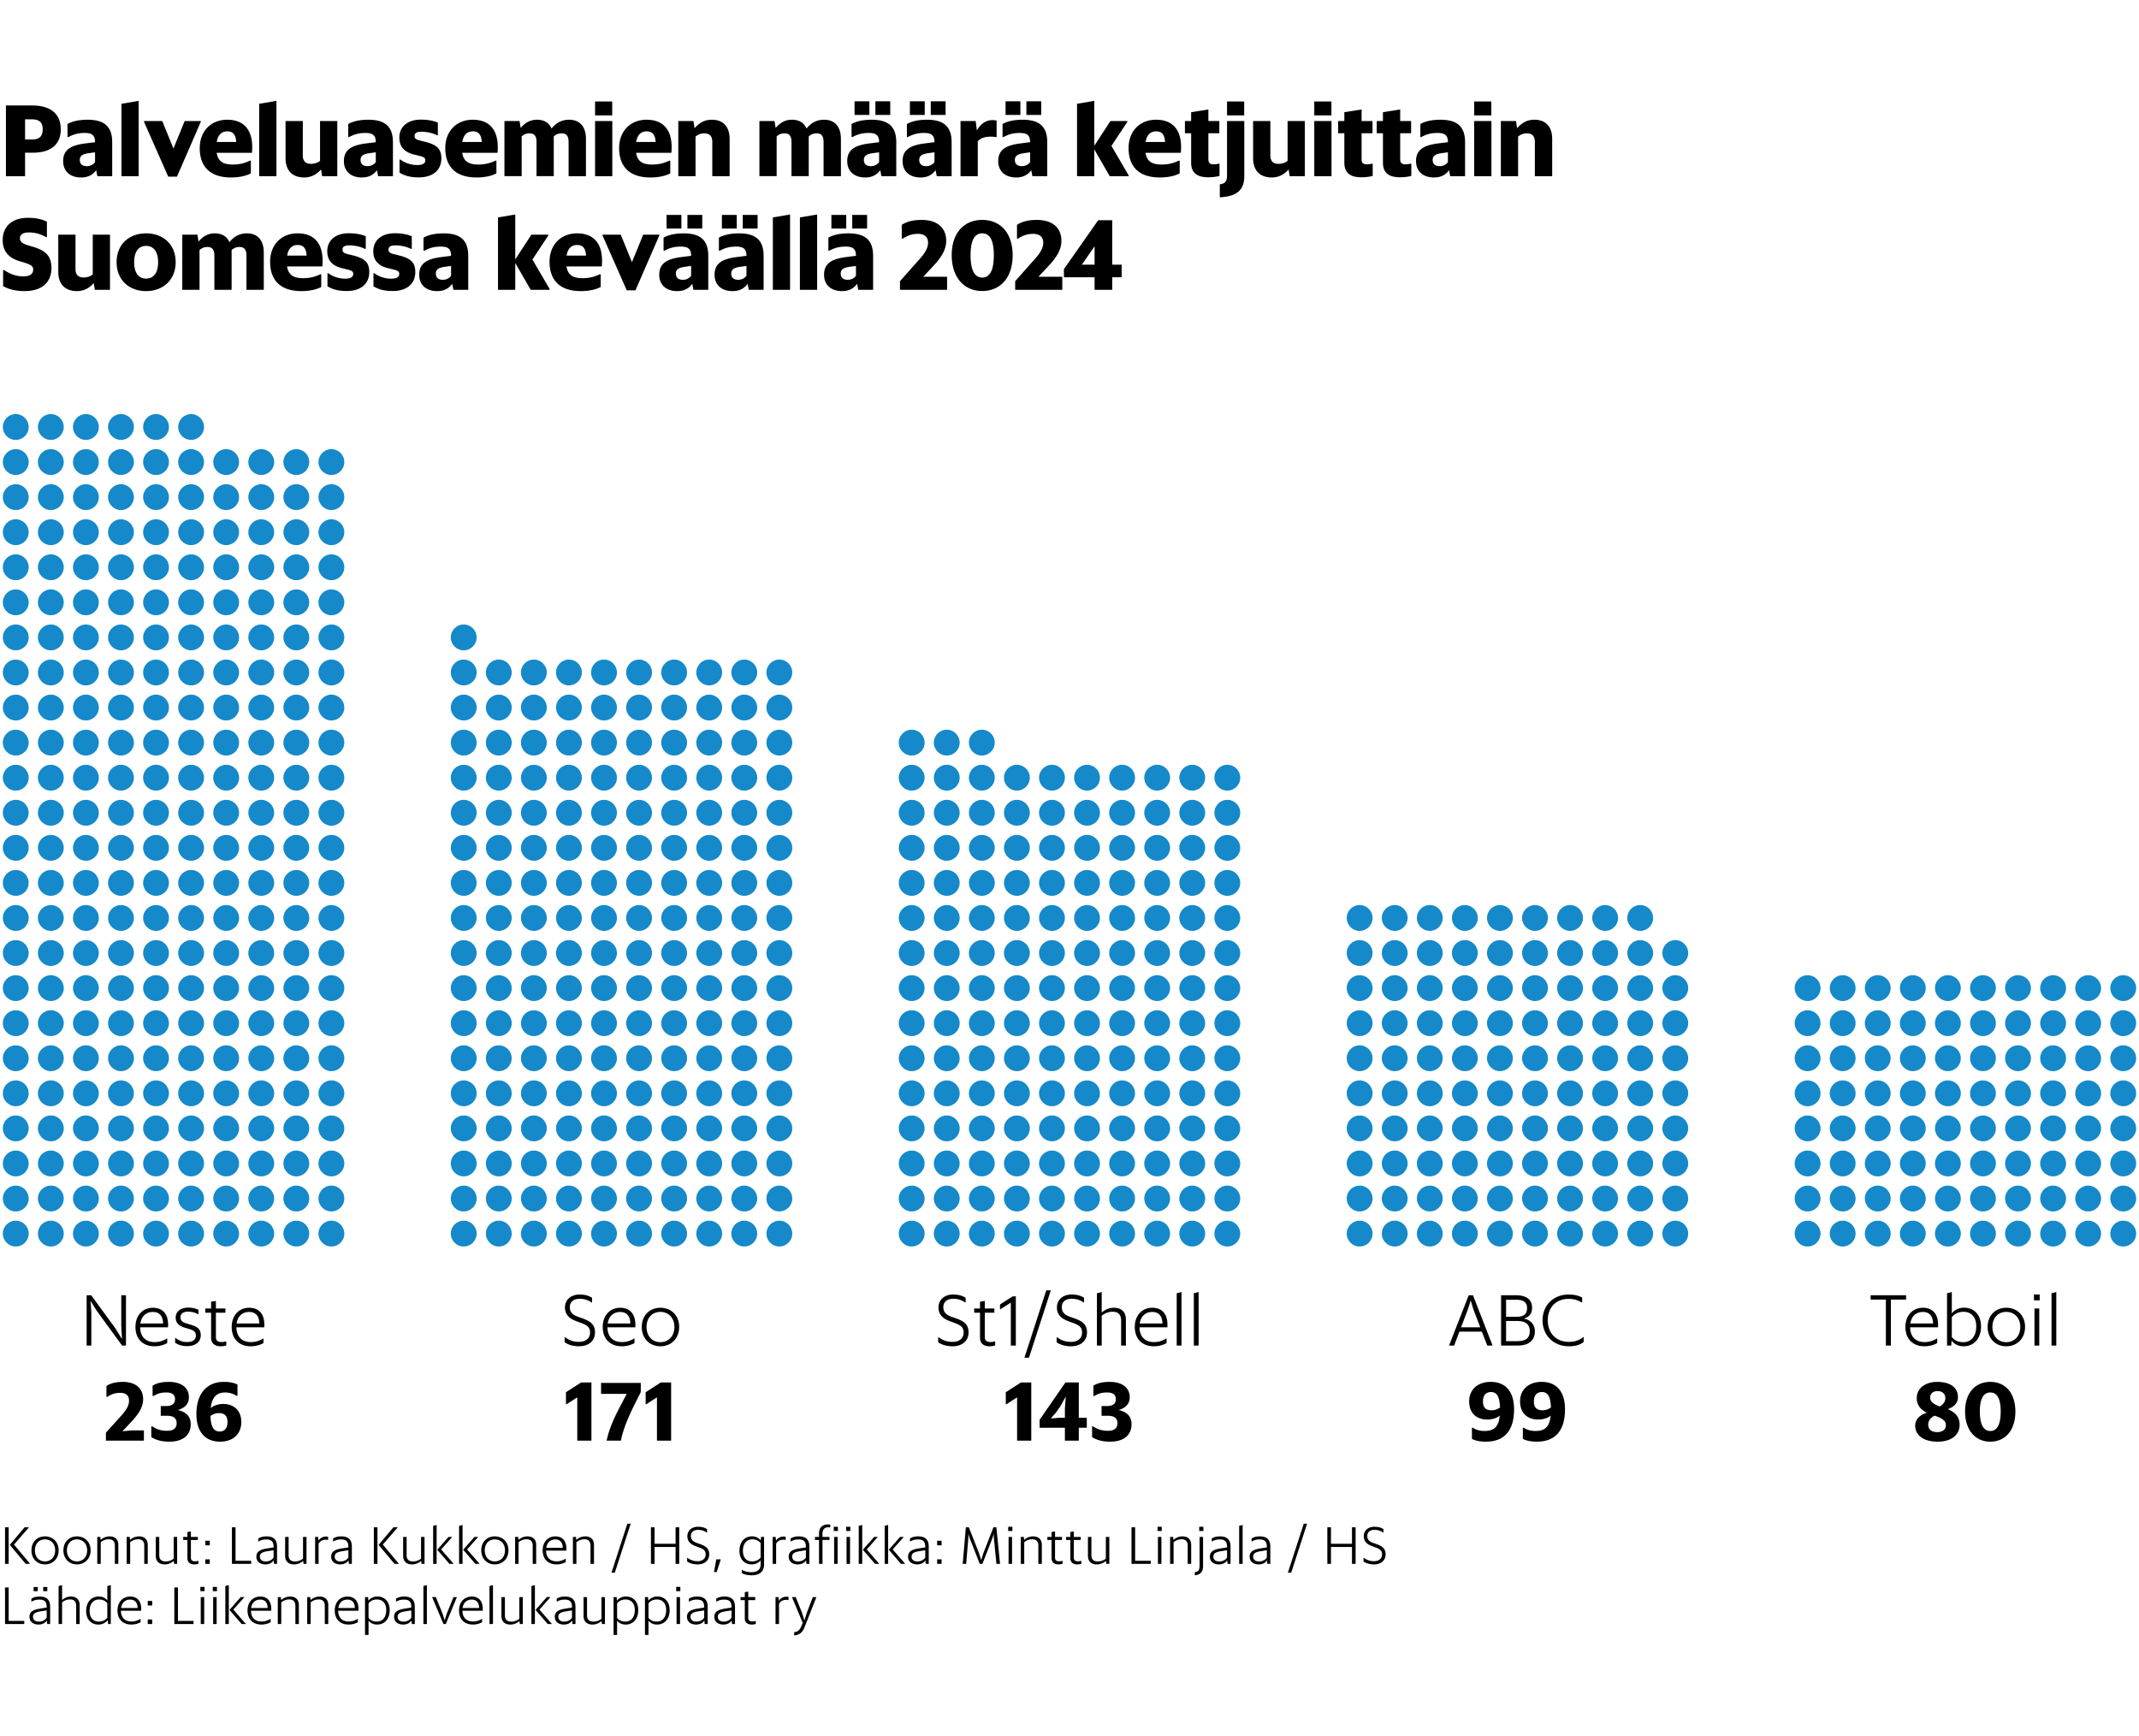 <svg xmlns="http://www.w3.org/2000/svg" id="Grafiikkaohjeet" viewBox="0 0 320 259.704"><defs><style>.st0{fill:#1589ca}</style></defs><path d="M0 0h320v259.704H0z" style="fill:#fff"/><path d="M.885 15.781H4.8c2.625 0 4.29 1.11 4.29 3.585 0 2.37-1.65 3.48-4.17 3.48H3.75v3.51H.885zm2.865 2.07v3.015H4.8c1.125 0 1.59-.495 1.59-1.545 0-1.035-.54-1.47-1.635-1.47zM14.385 25.456c-.404.585-1.08 1.095-2.25 1.095-1.53 0-2.685-.825-2.685-2.46 0-1.725 1.215-2.355 3.24-2.625l1.53-.195c0-1.05-.465-1.38-1.56-1.38-1.125 0-1.814.285-2.46.63l-.104-.03v-1.935c.644-.375 1.634-.645 3-.645 2.4 0 3.69.93 3.69 3.36v5.085h-2.22zm-.165-1.2v-1.47l-.975.135c-.915.135-1.305.405-1.305 1.005 0 .555.315.93 1.036.93.569 0 .974-.24 1.244-.6M18.165 15.526l2.58-.435v11.265h-2.58zM21.54 18.211v-.105h2.73l1.68 4.11 1.679-4.11h2.415v.105l-3.57 8.22H25.17zM29.88 22.156c0-2.49 1.635-4.245 4.125-4.245 2.415 0 4.005 1.47 3.69 4.95h-5.28c.195 1.245.93 1.755 2.385 1.755 1.155 0 1.905-.255 2.625-.6l.104.045v1.875c-.554.3-1.545.615-2.97.615-3.164 0-4.679-1.665-4.679-4.395m2.55-.915h2.91c-.06-1.065-.465-1.59-1.32-1.59s-1.41.495-1.59 1.59ZM38.775 15.526l2.58-.435v11.265h-2.58zM48.03 25.35c-.57.646-1.365 1.2-2.535 1.2-1.636 0-2.775-.93-2.775-2.894v-5.55h2.58v5.13c0 .93.48 1.275 1.2 1.275.524 0 .975-.135 1.38-.45v-5.955h2.58v8.25h-2.266zM56.384 25.456c-.404.585-1.08 1.095-2.25 1.095-1.53 0-2.685-.825-2.685-2.46 0-1.725 1.215-2.355 3.24-2.625l1.53-.195c0-1.05-.465-1.38-1.56-1.38-1.125 0-1.814.285-2.46.63l-.104-.03v-1.935c.644-.375 1.634-.645 3-.645 2.4 0 3.69.93 3.69 3.36v5.085h-2.22zm-.165-1.2v-1.47l-.975.135c-.915.135-1.305.405-1.305 1.005 0 .555.315.93 1.036.93.569 0 .974-.24 1.244-.6M59.773 25.83v-1.934l.09-.045c.676.51 1.591.84 2.58.84.81 0 1.186-.27 1.186-.705 0-.39-.226-.51-.96-.69l-.736-.18c-1.304-.315-2.19-1.065-2.19-2.52 0-1.635 1.216-2.7 3.225-2.7 1.095 0 1.905.18 2.536.45v1.86l-.091.045c-.57-.3-1.425-.54-2.37-.54-.78 0-1.02.24-1.02.63 0 .375.226.54.78.675l.735.18c1.68.42 2.49.975 2.49 2.49 0 1.8-1.29 2.85-3.375 2.85-1.394 0-2.22-.3-2.88-.705ZM66.614 22.156c0-2.49 1.635-4.245 4.125-4.245 2.415 0 4.005 1.47 3.69 4.95h-5.28c.196 1.245.93 1.755 2.385 1.755 1.156 0 1.906-.255 2.625-.6l.105.045v1.875c-.555.3-1.545.615-2.97.615-3.165 0-4.68-1.665-4.68-4.395m2.55-.915h2.91c-.06-1.065-.464-1.59-1.32-1.59-.854 0-1.41.495-1.59 1.59ZM75.465 18.106h2.264l.165 1.035c.525-.615 1.26-1.23 2.43-1.23 1.005 0 1.8.405 2.19 1.32.57-.705 1.35-1.32 2.625-1.32 1.455 0 2.52.87 2.52 2.895v5.55h-2.595V21.21c0-.93-.405-1.26-1.02-1.26-.51 0-.84.15-1.2.45v5.955h-2.58V21.21c0-.93-.405-1.26-1.02-1.26-.51 0-.84.15-1.2.45v5.955h-2.58zM89.023 15.182h2.566v2.084h-2.566zm0 2.924h2.58v8.25h-2.58zM92.624 22.156c0-2.49 1.635-4.245 4.125-4.245 2.415 0 4.005 1.47 3.69 4.95h-5.28c.195 1.245.93 1.755 2.385 1.755 1.155 0 1.905-.255 2.625-.6l.104.045v1.875c-.554.3-1.544.615-2.97.615-3.164 0-4.679-1.665-4.679-4.395m2.55-.915h2.91c-.06-1.065-.465-1.59-1.32-1.59s-1.41.495-1.59 1.59ZM101.475 18.106h2.264l.165 1.08c.57-.645 1.32-1.275 2.595-1.275 1.53 0 2.655.87 2.655 2.895v5.55h-2.595v-5.13c0-.93-.48-1.275-1.17-1.275-.525 0-.945.165-1.335.48v5.925h-2.58zM113.61 18.106h2.264l.165 1.035c.524-.615 1.26-1.23 2.43-1.23 1.005 0 1.8.405 2.19 1.32.57-.705 1.35-1.32 2.624-1.32 1.455 0 2.52.87 2.52 2.895v5.55h-2.594V21.21c0-.93-.405-1.26-1.02-1.26-.51 0-.84.15-1.2.45v5.955h-2.58V21.21c0-.93-.405-1.26-1.02-1.26-.51 0-.84.15-1.2.45v5.955h-2.58zM131.683 25.456c-.405.585-1.08 1.095-2.25 1.095-1.53 0-2.685-.825-2.685-2.46 0-1.725 1.215-2.355 3.24-2.625l1.53-.195c0-1.05-.465-1.38-1.56-1.38-1.125 0-1.814.285-2.46.63l-.104-.03v-1.935c.644-.375 1.634-.645 3-.645 2.399 0 3.689.93 3.689 3.36v5.085h-2.22zm-3.84-10.305h2.22v2.04h-2.22zm3.675 9.105v-1.47l-.975.135c-.915.135-1.305.405-1.305 1.005 0 .555.315.93 1.035.93.57 0 .975-.24 1.245-.6m-.555-9.105h2.22v2.04h-2.22zM139.963 25.456c-.404.585-1.08 1.095-2.25 1.095-1.53 0-2.685-.825-2.685-2.46 0-1.725 1.215-2.355 3.24-2.625l1.53-.195c0-1.05-.465-1.38-1.56-1.38-1.125 0-1.814.285-2.46.63l-.104-.03v-1.935c.644-.375 1.635-.645 3-.645 2.4 0 3.69.93 3.69 3.36v5.085h-2.22zm-3.84-10.305h2.22v2.04h-2.22zm3.675 9.105v-1.47l-.975.135c-.915.135-1.304.405-1.304 1.005 0 .555.314.93 1.035.93.57 0 .974-.24 1.244-.6m-.555-9.105h2.22v2.04h-2.22zM143.698 18.106h2.265l.18 1.41c.42-.765 1.2-1.545 2.294-1.545.255 0 .496.03.66.06v2.43l-.09.06a3.4 3.4 0 0 0-.719-.075c-.93 0-1.53.18-2.01.675v5.235h-2.58zM154.273 25.456c-.405.585-1.08 1.095-2.25 1.095-1.53 0-2.685-.825-2.685-2.46 0-1.725 1.215-2.355 3.24-2.625l1.53-.195c0-1.05-.465-1.38-1.56-1.38-1.125 0-1.815.285-2.46.63l-.105-.03v-1.935c.645-.375 1.635-.645 3-.645 2.4 0 3.69.93 3.69 3.36v5.085h-2.22zm-3.84-10.305h2.22v2.04h-2.22zm3.674 9.105v-1.47l-.974.135c-.915.135-1.305.405-1.305 1.005 0 .555.315.93 1.035.93.57 0 .975-.24 1.244-.6m-.554-9.105h2.22v2.04h-2.22zM163.707 22.35v4.006h-2.58v-10.83l2.58-.435v6.72l2.415-3.705h2.535v.12l-2.385 3.6 2.58 4.41v.12h-2.835zM168.838 22.156c0-2.49 1.635-4.245 4.125-4.245 2.415 0 4.005 1.47 3.69 4.95h-5.28c.195 1.245.93 1.755 2.385 1.755 1.155 0 1.905-.255 2.625-.6l.104.045v1.875c-.554.3-1.544.615-2.97.615-3.164 0-4.679-1.665-4.679-4.395Zm2.55-.915h2.91c-.06-1.065-.465-1.59-1.32-1.59s-1.41.495-1.59 1.59ZM177.268 18.106h.93v-1.32l2.58-.405v1.725h1.635v1.83h-1.635v3.9c0 .555.27.75.81.75.285 0 .585-.06.765-.105l.09.045v1.785c-.39.12-1.02.21-1.68.21-1.44 0-2.565-.465-2.565-2.19v-4.395h-.93zM182.487 27.57c.736-.09 1.08-.344 1.08-1.38v-8.084h2.58v8.25c0 2.19-1.245 3.03-3.66 3.165zm1.08-12.388h2.566v2.084h-2.566zM192.777 25.35c-.569.646-1.364 1.2-2.534 1.2-1.636 0-2.775-.93-2.775-2.894v-5.55h2.58v5.13c0 .93.48 1.275 1.2 1.275.524 0 .975-.135 1.38-.45v-5.955h2.58v8.25h-2.266zM196.617 15.182h2.566v2.084h-2.566zm0 2.924h2.58v8.25h-2.58zM200.187 18.106h.93v-1.32l2.58-.405v1.725h1.635v1.83h-1.635v3.9c0 .555.27.75.81.75.285 0 .585-.06.764-.105l.09.045v1.785c-.39.12-1.02.21-1.68.21-1.439 0-2.564-.465-2.564-2.19v-4.395h-.93zM205.962 18.106h.93v-1.32l2.58-.405v1.725h1.635v1.83h-1.634v3.9c0 .555.27.75.81.75.285 0 .584-.06.764-.105l.09.045v1.785c-.39.12-1.02.21-1.68.21-1.44 0-2.564-.465-2.564-2.19v-4.395h-.931zM216.776 25.456c-.404.585-1.079 1.095-2.249 1.095-1.53 0-2.685-.825-2.685-2.46 0-1.725 1.215-2.355 3.24-2.625l1.53-.195c0-1.05-.465-1.38-1.56-1.38-1.125 0-1.815.285-2.46.63l-.105-.03v-1.935c.645-.375 1.635-.645 3-.645 2.4 0 3.69.93 3.69 3.36v5.085h-2.22zm-.165-1.2v-1.47l-.974.135c-.915.135-1.305.405-1.305 1.005 0 .555.315.93 1.035.93.57 0 .975-.24 1.244-.6M220.542 15.182h2.565v2.084h-2.565zm0 2.924h2.58v8.25h-2.58zM224.532 18.106h2.265l.165 1.08c.57-.645 1.32-1.275 2.594-1.275 1.53 0 2.656.87 2.656 2.895v5.55h-2.596v-5.13c0-.93-.48-1.275-1.17-1.275-.524 0-.944.165-1.335.48v5.925h-2.579zM.465 42.8v-2.384l.09-.045c.84.555 1.74.975 2.94.975.99 0 1.47-.39 1.47-1.005 0-.57-.36-.735-1.35-1.065l-.72-.21C1.29 38.57.404 37.58.404 35.916c0-2.115 1.485-3.33 3.78-3.33 1.2 0 2.174.225 2.834.585v2.28l-.09.045a4.97 4.97 0 0 0-2.639-.72c-.885 0-1.305.36-1.305.855s.27.765 1.11 1.035l.69.21c2.07.585 2.91 1.425 2.91 3.225 0 2.205-1.485 3.45-4.035 3.45-1.485 0-2.49-.345-3.195-.75M14.024 42.35c-.569.646-1.364 1.2-2.534 1.2-1.636 0-2.775-.93-2.775-2.894v-5.55h2.58v5.13c0 .93.48 1.275 1.2 1.275.525 0 .975-.135 1.38-.45v-5.955h2.58v8.25H14.19zM17.444 39.216c0-2.685 1.89-4.305 4.41-4.305s4.425 1.62 4.425 4.305-1.905 4.335-4.425 4.335-4.41-1.65-4.41-4.335m6.21.015c0-1.65-.72-2.445-1.8-2.445-1.065 0-1.785.795-1.785 2.445s.72 2.445 1.785 2.445c1.08 0 1.8-.795 1.8-2.445M27.27 35.106h2.264l.165 1.035c.524-.615 1.26-1.23 2.43-1.23 1.005 0 1.8.405 2.19 1.32.57-.705 1.35-1.32 2.624-1.32 1.455 0 2.52.87 2.52 2.895v5.55H36.87V38.21c0-.93-.405-1.26-1.02-1.26-.51 0-.84.15-1.2.45v5.955h-2.58V38.21c0-.93-.405-1.26-1.02-1.26-.51 0-.84.15-1.2.45v5.955h-2.58zM40.41 39.156c0-2.49 1.634-4.245 4.124-4.245 2.415 0 4.005 1.47 3.69 4.95h-5.28c.196 1.245.93 1.755 2.385 1.755 1.155 0 1.905-.255 2.625-.6l.105.045v1.875c-.555.3-1.545.615-2.97.615-3.165 0-4.68-1.665-4.68-4.395Zm2.549-.915h2.91c-.06-1.065-.465-1.59-1.32-1.59s-1.41.495-1.59 1.59ZM48.99 42.83v-1.934l.09-.045c.675.51 1.59.84 2.58.84.81 0 1.185-.27 1.185-.705 0-.39-.226-.51-.96-.69l-.736-.18c-1.304-.315-2.19-1.065-2.19-2.52 0-1.635 1.216-2.7 3.225-2.7 1.095 0 1.905.18 2.536.45v1.86l-.091.045c-.57-.3-1.425-.54-2.37-.54-.78 0-1.02.24-1.02.63 0 .375.226.54.78.675l.735.18c1.68.42 2.49.975 2.49 2.49 0 1.8-1.29 2.85-3.375 2.85-1.394 0-2.22-.3-2.88-.705ZM55.874 42.83v-1.934l.09-.045c.676.51 1.59.84 2.58.84.81 0 1.185-.27 1.185-.705 0-.39-.225-.51-.96-.69l-.735-.18c-1.305-.315-2.19-1.065-2.19-2.52 0-1.635 1.215-2.7 3.225-2.7 1.095 0 1.904.18 2.535.45v1.86l-.09.045c-.57-.3-1.425-.54-2.37-.54-.78 0-1.02.24-1.02.63 0 .375.225.54.78.675l.735.18c1.68.42 2.49.975 2.49 2.49 0 1.8-1.29 2.85-3.375 2.85-1.395 0-2.22-.3-2.88-.705ZM67.648 42.456c-.404.585-1.079 1.095-2.249 1.095-1.53 0-2.685-.825-2.685-2.46 0-1.725 1.215-2.355 3.24-2.625l1.53-.195c0-1.05-.465-1.38-1.56-1.38-1.125 0-1.815.285-2.46.63l-.105-.03v-1.935c.645-.375 1.635-.645 3-.645 2.4 0 3.69.93 3.69 3.36v5.085h-2.22zm-.165-1.2v-1.47l-.974.135c-.915.135-1.305.405-1.305 1.005 0 .555.315.93 1.035.93.57 0 .975-.24 1.244-.6M77.083 39.35v4.006h-2.58v-10.83l2.58-.435v6.72l2.415-3.705h2.535v.12l-2.385 3.6 2.58 4.41v.12h-2.834zM82.214 39.156c0-2.49 1.635-4.245 4.125-4.245 2.415 0 4.005 1.47 3.69 4.95h-5.28c.195 1.245.93 1.755 2.385 1.755 1.155 0 1.905-.255 2.625-.6l.104.045v1.875c-.554.3-1.545.615-2.97.615-3.164 0-4.679-1.665-4.679-4.395m2.55-.915h2.91c-.06-1.065-.465-1.59-1.32-1.59s-1.41.495-1.59 1.59ZM90.134 35.211v-.105h2.73l1.68 4.11 1.68-4.11h2.415v.105l-3.57 8.22h-1.305zM103.559 42.456c-.405.585-1.08 1.095-2.25 1.095-1.53 0-2.685-.825-2.685-2.46 0-1.725 1.215-2.355 3.24-2.625l1.53-.195c0-1.05-.465-1.38-1.56-1.38-1.125 0-1.814.285-2.46.63l-.104-.03v-1.935c.644-.375 1.634-.645 3-.645 2.399 0 3.689.93 3.689 3.36v5.085h-2.22zm-3.84-10.305h2.22v2.04h-2.22zm3.675 9.105v-1.47l-.975.135c-.915.135-1.305.405-1.305 1.005 0 .555.315.93 1.036.93.569 0 .974-.24 1.244-.6m-.555-9.105h2.22v2.04h-2.22zM111.838 42.456c-.404.585-1.08 1.095-2.25 1.095-1.53 0-2.685-.825-2.685-2.46 0-1.725 1.215-2.355 3.24-2.625l1.53-.195c0-1.05-.465-1.38-1.56-1.38-1.125 0-1.814.285-2.46.63l-.104-.03v-1.935c.644-.375 1.635-.645 3-.645 2.4 0 3.69.93 3.69 3.36v5.085h-2.22zm-3.84-10.305h2.22v2.04h-2.22zm3.675 9.105v-1.47l-.975.135c-.915.135-1.304.405-1.304 1.005 0 .555.314.93 1.035.93.57 0 .974-.24 1.244-.6m-.555-9.105h2.22v2.04h-2.22zM115.62 32.526l2.578-.435v11.265h-2.579zM119.669 32.526l2.579-.435v11.265h-2.58zM128.218 42.456c-.404.585-1.08 1.095-2.25 1.095-1.53 0-2.685-.825-2.685-2.46 0-1.725 1.215-2.355 3.24-2.625l1.53-.195c0-1.05-.465-1.38-1.56-1.38-1.125 0-1.814.285-2.46.63l-.104-.03v-1.935c.644-.375 1.635-.645 3-.645 2.4 0 3.69.93 3.69 3.36v5.085h-2.22zm-3.84-10.305h2.22v2.04h-2.22zm3.675 9.105v-1.47l-.975.135c-.915.135-1.305.405-1.305 1.005 0 .555.315.93 1.036.93.569 0 .974-.24 1.244-.6m-.555-9.105h2.22v2.04h-2.22zM134.638 42.066l2.955-3.33c.795-.885 1.245-1.635 1.245-2.43 0-.735-.42-1.32-1.516-1.32-.96 0-1.56.27-2.31.735l-.104-.06v-2.025c.69-.45 1.59-.735 2.97-.735 2.264 0 3.675 1.11 3.675 3.12 0 1.41-.795 2.55-1.936 3.78l-1.5 1.605h3.57v1.95h-7.05zM142.378 38.181c0-3.39 1.89-5.28 4.56-5.28 2.685 0 4.544 1.89 4.56 5.28 0 3.39-1.875 5.355-4.56 5.355-2.67 0-4.544-1.965-4.56-5.355m6.3 0c0-2.175-.555-3.27-1.74-3.27-1.17 0-1.74 1.095-1.74 3.27s.57 3.345 1.74 3.345c1.185 0 1.74-1.17 1.74-3.345M151.873 42.066l2.955-3.33c.795-.885 1.245-1.635 1.245-2.43 0-.735-.42-1.32-1.515-1.32-.96 0-1.56.27-2.31.735l-.104-.06v-2.025c.689-.45 1.59-.735 2.97-.735 2.264 0 3.674 1.11 3.674 3.12 0 1.41-.795 2.55-1.936 3.78l-1.5 1.605h3.57v1.95h-7.049zM159.163 40.266l5.13-7.32h2.1v6.645h1.41v1.89h-1.41v1.875h-2.64V41.48h-4.59zm4.59-.675v-2.745l-1.905 2.745zM.752 228.49h.543v5.47H.752zm.711 2.631 2.215-2.63h.632v.031l-2.215 2.551 2.39 2.854v.032h-.639zM4.704 231.936c0-1.27.872-2.087 2.023-2.087 1.16 0 2.047.816 2.047 2.087s-.888 2.103-2.047 2.103c-1.151 0-2.023-.831-2.023-2.103m3.55 0c0-1.007-.656-1.639-1.527-1.639-.863 0-1.503.632-1.503 1.64 0 1.015.64 1.655 1.503 1.655.871 0 1.527-.64 1.527-1.656M9.488 231.936c0-1.27.872-2.087 2.023-2.087 1.16 0 2.047.816 2.047 2.087s-.888 2.103-2.047 2.103c-1.151 0-2.023-.831-2.023-2.103m3.55 0c0-1.007-.656-1.639-1.527-1.639-.863 0-1.503.632-1.503 1.64 0 1.015.64 1.655 1.503 1.655.871 0 1.528-.64 1.528-1.656M14.552 229.93h.456l.048.447c.336-.288.76-.528 1.335-.528.823 0 1.312.448 1.312 1.288v2.822h-.52v-2.718c0-.728-.4-.96-.912-.96-.48 0-.855.168-1.2.432v3.246h-.519zM18.952 229.93h.456l.048.447c.336-.288.76-.528 1.335-.528.823 0 1.311.448 1.311 1.288v2.822h-.52v-2.718c0-.728-.4-.96-.911-.96-.48 0-.856.168-1.2.432v3.246h-.52zM25.999 233.52c-.344.28-.792.52-1.36.52-.815 0-1.335-.44-1.335-1.28v-2.83h.52v2.726c0 .728.431.943.943.943.472 0 .863-.151 1.216-.415v-3.254h.52v4.03h-.449zM27.408 229.93h.631v-.736l.52-.088v.823h1.04v.456h-1.04v2.655c0 .391.24.535.615.535.16 0 .345-.023.488-.071l.024.015v.424a1.9 1.9 0 0 1-.615.096c-.552 0-1.032-.256-1.032-.927v-2.727h-.631zM30.72 230.505h.663v.68h-.664zm0 2.775h.663v.68h-.664zM34.696 228.49h.543v5.005h2.335v.464h-2.878zM40.95 233.44c-.215.311-.599.6-1.239.6-.784 0-1.359-.417-1.359-1.168 0-.808.695-1.08 1.567-1.215l1.007-.16v-.072c0-.848-.367-1.12-1.095-1.12-.456 0-.8.096-1.168.312l-.023-.008v-.44c.312-.216.711-.32 1.23-.32.985 0 1.576.417 1.576 1.528v2.582h-.448zm-.024-.416v-1.104l-.895.144c-.751.112-1.152.312-1.152.808 0 .448.312.727.864.727.591 0 .967-.272 1.183-.575ZM45.35 233.52c-.344.28-.792.52-1.36.52-.815 0-1.334-.44-1.334-1.28v-2.83h.52v2.726c0 .728.43.943.943.943.471 0 .863-.151 1.215-.415v-3.254h.52v4.03h-.448zM47.143 229.93h.456l.048.551c.24-.36.623-.608 1.12-.608.12 0 .2.009.32.033v.463l-.033.024a.8.8 0 0 0-.288-.048c-.52 0-.855.192-1.103.584v3.03h-.52zM52.142 233.44c-.216.311-.6.6-1.24.6-.783 0-1.359-.417-1.359-1.168 0-.808.696-1.08 1.568-1.215l1.007-.16v-.072c0-.848-.368-1.12-1.095-1.12-.456 0-.8.096-1.168.312l-.024-.008v-.44c.312-.216.711-.32 1.231-.32.984 0 1.575.417 1.575 1.528v2.582h-.447zm-.024-.416v-1.104l-.896.144c-.75.112-1.151.312-1.151.808 0 .448.311.727.863.727.592 0 .968-.272 1.184-.575ZM55.927 228.49h.543v5.47h-.543zm.711 2.631 2.215-2.63h.632v.031l-2.215 2.551 2.39 2.854v.032h-.639zM63.006 233.52c-.343.28-.792.52-1.36.52-.814 0-1.334-.44-1.334-1.28v-2.83h.52v2.726c0 .728.431.943.943.943.472 0 .863-.151 1.216-.415v-3.254h.52v4.03h-.45zM64.8 228.274l.519-.135v5.82h-.52zm.615 3.575 1.687-1.92h.536v.024l-1.64 1.848 1.847 2.126v.032h-.607zM68.68 228.274l.519-.135v5.82h-.52zm.614 3.575 1.688-1.92h.536v.024l-1.64 1.848 1.847 2.126v.032h-.607zM71.999 231.936c0-1.27.872-2.087 2.023-2.087 1.16 0 2.047.816 2.047 2.087s-.888 2.103-2.047 2.103c-1.152 0-2.024-.831-2.024-2.103m3.55 0c0-1.007-.656-1.639-1.527-1.639-.863 0-1.503.632-1.503 1.64 0 1.015.64 1.655 1.503 1.655.871 0 1.527-.64 1.527-1.656M77.063 229.93h.456l.048.447c.336-.288.76-.528 1.335-.528.823 0 1.312.448 1.312 1.288v2.822h-.52v-2.718c0-.728-.4-.96-.912-.96-.48 0-.856.168-1.2.432v3.246h-.519zM81.183 231.936c0-1.255.792-2.087 1.903-2.087.968 0 1.744.592 1.64 2.127h-3.031c.016 1.048.624 1.607 1.575 1.607.584 0 1.04-.2 1.344-.399l.023.016v.487c-.24.144-.727.352-1.383.352-1.255 0-2.07-.791-2.07-2.103m.536-.375h2.47c-.015-.84-.423-1.256-1.11-1.256-.744 0-1.24.464-1.36 1.256M85.711 229.93h.456l.048.447c.336-.288.76-.528 1.335-.528.824 0 1.312.448 1.312 1.288v2.822h-.52v-2.718c0-.728-.4-.96-.912-.96-.48 0-.855.168-1.199.432v3.246h-.52zM94.35 227.955l-2.375 7.324h-.496l2.375-7.325zM97.383 228.49h.543v2.463h3.143v-2.462h.544v5.468h-.544v-2.526h-3.143v2.526h-.543zM102.798 233.608v-.552l.025-.016c.424.312.863.52 1.543.52.727 0 1.199-.384 1.199-1.016 0-.591-.32-.807-1.056-1.071l-.431-.16c-.744-.264-1.247-.712-1.247-1.487 0-.904.72-1.415 1.567-1.415.647 0 1.031.135 1.383.351v.512l-.032.008c-.415-.264-.736-.408-1.335-.408-.665 0-1.056.36-1.056.904 0 .504.248.823.88 1.047l.431.152c.84.296 1.432.624 1.432 1.543 0 .984-.752 1.52-1.735 1.52-.728 0-1.232-.208-1.568-.432ZM107.159 233.28h.656v.047l-.592 1.855h-.408zM110.983 235.343v-.472l.023-.008c.345.2.857.343 1.368.343.92 0 1.416-.383 1.416-1.143v-.623c-.32.367-.76.6-1.336.6-1.072 0-1.831-.753-1.831-2.04 0-1.31.767-2.158 1.887-2.158.552 0 .984.223 1.303.615l.032-.527h.464v4.101c0 1.24-.872 1.64-1.871 1.64-.6 0-1.12-.129-1.455-.328Zm2.807-2.32v-2.182c-.313-.36-.688-.552-1.256-.552-.768 0-1.39.576-1.39 1.711 0 1.112.614 1.592 1.35 1.592.6 0 .983-.216 1.296-.568ZM115.59 229.93h.456l.048.551c.24-.36.623-.608 1.12-.608.12 0 .2.009.32.033v.463l-.032.024a.8.8 0 0 0-.289-.048c-.52 0-.855.192-1.103.584v3.03h-.52zM120.59 233.44c-.216.311-.6.6-1.24.6-.784 0-1.36-.417-1.36-1.168 0-.808.696-1.08 1.568-1.215l1.007-.16v-.072c0-.848-.367-1.12-1.095-1.12-.456 0-.8.096-1.168.312l-.023-.008v-.44c.311-.216.71-.32 1.23-.32.985 0 1.576.417 1.576 1.528v2.582h-.448zm-.025-.416v-1.104l-.896.144c-.75.112-1.151.312-1.151.808 0 .448.312.727.863.727.592 0 .968-.272 1.184-.575ZM121.919 229.93h.607v-.504c0-1.128.776-1.368 1.32-1.368.16 0 .303.017.367.033v.423c-.064-.008-.168-.024-.351-.024-.368 0-.816.208-.816.952v.487h1.047v.456h-1.047v3.574h-.52v-3.574h-.608zm2.814-1.52h.624v.632h-.624zm.056 1.52h.52v4.03h-.52zM126.59 228.41h.624v.632h-.624zm.057 1.52h.52v4.03h-.52zM128.47 228.274l.52-.135v5.82h-.52zm.615 3.575 1.688-1.92h.536v.024l-1.64 1.848 1.847 2.126v.032h-.607zM132.35 228.274l.52-.135v5.82h-.52zm.615 3.575 1.688-1.92h.536v.024l-1.64 1.848 1.847 2.126v.032h-.607zM138.445 233.44c-.216.311-.6.6-1.24.6-.784 0-1.359-.417-1.359-1.168 0-.808.695-1.08 1.567-1.215l1.007-.16v-.072c0-.848-.367-1.12-1.094-1.12-.457 0-.8.096-1.168.312l-.024-.008v-.44c.312-.216.711-.32 1.23-.32.985 0 1.576.417 1.576 1.528v2.582h-.447zm-.025-.416v-1.104l-.895.144c-.751.112-1.152.312-1.152.808 0 .448.312.727.864.727.592 0 .968-.272 1.183-.575ZM140.198 230.505h.664v.68h-.664zm0 2.775h.664v.68h-.664zM144.494 228.49h.448l1.503 3.822.344 1.072.343-1.072 1.488-3.821h.44l.551 5.468h-.544l-.384-3.91-.008-.591-.199.64-1.504 3.861h-.399l-1.512-3.862-.191-.6v.56l-.328 3.902h-.52zM150.83 228.41h.624v.632h-.624zm.056 1.52h.52v4.03h-.52zM152.71 229.93h.456l.047.447c.336-.288.76-.528 1.335-.528.824 0 1.312.448 1.312 1.288v2.822h-.52v-2.718c0-.728-.4-.96-.912-.96-.48 0-.855.168-1.199.432v3.246h-.52zM156.686 229.93h.632v-.736l.52-.088v.823h1.038v.456h-1.039v2.655c0 .391.24.535.616.535.16 0 .343-.023.488-.071l.023.015v.424a1.9 1.9 0 0 1-.615.096c-.552 0-1.031-.256-1.031-.927v-2.727h-.632zM159.494 229.93h.631v-.736l.52-.088v.823h1.04v.456h-1.04v2.655c0 .391.24.535.615.535.16 0 .345-.023.488-.071l.024.015v.424a1.9 1.9 0 0 1-.615.096c-.552 0-1.032-.256-1.032-.927v-2.727h-.631zM165.453 233.52c-.344.28-.791.52-1.36.52-.815 0-1.335-.44-1.335-1.28v-2.83h.52v2.726c0 .728.431.943.943.943.472 0 .863-.151 1.216-.415v-3.254h.52v4.03h-.449zM169.278 228.49h.543v5.005h2.335v.464h-2.878zM173.173 228.41h.624v.632h-.624zm.057 1.52h.52v4.03h-.52zM175.053 229.93h.456l.048.447c.336-.288.76-.528 1.335-.528.823 0 1.312.448 1.312 1.288v2.822h-.52v-2.718c0-.728-.4-.96-.912-.96-.48 0-.855.168-1.2.432v3.246h-.519zM178.742 235.199c.448-.04.72-.24.72-.984v-4.285h.519v4.31c0 .999-.472 1.375-1.24 1.423zm.664-6.788h.623v.63h-.623zM183.596 233.44c-.216.311-.6.6-1.24.6-.783 0-1.358-.417-1.358-1.168 0-.808.695-1.08 1.567-1.215l1.007-.16v-.072c0-.848-.368-1.12-1.096-1.12-.455 0-.799.096-1.167.312l-.023-.008v-.44c.311-.216.71-.32 1.23-.32.984 0 1.575.417 1.575 1.528v2.582h-.447zm-.024-.416v-1.104l-.896.144c-.75.112-1.151.312-1.151.808 0 .448.312.727.863.727.592 0 .968-.272 1.184-.575ZM185.381 228.274l.52-.135v5.82h-.52zM189.548 233.44c-.215.311-.6.6-1.239.6-.784 0-1.36-.417-1.36-1.168 0-.808.696-1.08 1.568-1.215l1.007-.16v-.072c0-.848-.367-1.12-1.095-1.12-.456 0-.8.096-1.168.312l-.023-.008v-.44c.311-.216.71-.32 1.23-.32.985 0 1.575.417 1.575 1.528v2.582h-.447zm-.024-.416v-1.104l-.896.144c-.75.112-1.151.312-1.151.808 0 .448.312.727.863.727.592 0 .968-.272 1.184-.575ZM195.54 227.955l-2.374 7.324h-.496l2.375-7.325zM198.574 228.49h.543v2.463h3.142v-2.462h.544v5.468h-.544v-2.526h-3.142v2.526h-.543zM203.989 233.608v-.552l.024-.016c.424.312.864.52 1.543.52.728 0 1.2-.384 1.2-1.016 0-.591-.32-.807-1.056-1.071l-.432-.16c-.743-.264-1.247-.712-1.247-1.487 0-.904.72-1.415 1.567-1.415.648 0 1.032.135 1.383.351v.512l-.032.008c-.415-.264-.735-.408-1.335-.408-.664 0-1.056.36-1.056.904 0 .504.248.823.88 1.047l.432.152c.84.296 1.431.624 1.431 1.543 0 .984-.752 1.52-1.735 1.52-.727 0-1.231-.208-1.567-.432ZM.752 237.49h.543v5.005H3.63v.464H.752zM7.007 242.44c-.215.311-.6.6-1.239.6-.784 0-1.36-.417-1.36-1.168 0-.808.696-1.08 1.568-1.215l1.007-.16v-.072c0-.848-.367-1.12-1.095-1.12-.456 0-.8.096-1.168.312l-.023-.008v-.44c.311-.216.71-.32 1.23-.32.985 0 1.575.417 1.575 1.528v2.582h-.447zm-.024-.416v-1.104l-.896.144c-.75.112-1.151.312-1.151.808 0 .448.312.727.863.727.592 0 .968-.272 1.184-.575Zm-1.951-4.598h.616v.616h-.616zm1.431 0h.616v.616h-.616zM8.768 237.274l.52-.135v2.23c.336-.28.752-.52 1.319-.52.823 0 1.311.448 1.311 1.288v2.822h-.52v-2.718c0-.728-.4-.96-.911-.96-.48 0-.856.168-1.2.432v3.246h-.519zM16.103 242.384c-.32.407-.784.656-1.384.656-1.071 0-1.83-.752-1.83-2.04 0-1.31.767-2.158 1.887-2.158.543 0 .967.208 1.28.583v-2.15l.519-.136v5.82h-.4zm-.048-.36v-2.183c-.312-.36-.687-.552-1.256-.552-.767 0-1.39.576-1.39 1.711 0 1.112.615 1.592 1.35 1.592.6 0 .984-.216 1.296-.568ZM17.576 240.936c0-1.255.792-2.087 1.903-2.087.968 0 1.743.592 1.64 2.127h-3.032c.017 1.048.624 1.607 1.576 1.607.584 0 1.04-.2 1.343-.399l.024.016v.487c-.24.144-.728.352-1.383.352-1.255 0-2.071-.791-2.071-2.103m.536-.375h2.47c-.015-.84-.423-1.256-1.11-1.256-.745 0-1.24.464-1.36 1.256M22.104 239.505h.664v.68h-.664zm0 2.775h.664v.68h-.664zM26.08 237.49h.543v5.005h2.335v.464H26.08zM29.975 237.41h.624v.632h-.624zm.057 1.52h.52v4.03h-.52zM31.832 237.41h.623v.632h-.623zm.056 1.52h.52v4.03h-.52zM33.711 237.274l.52-.135v5.82h-.52zm.616 3.575 1.687-1.92h.536v.024l-1.64 1.848 1.847 2.126v.032h-.607zM37.032 240.936c0-1.255.792-2.087 1.903-2.087.968 0 1.743.592 1.639 2.127h-3.03c.016 1.048.623 1.607 1.575 1.607.584 0 1.04-.2 1.343-.399l.024.016v.487c-.24.144-.728.352-1.383.352-1.255 0-2.071-.791-2.071-2.103m.536-.375h2.47c-.015-.84-.423-1.256-1.11-1.256-.745 0-1.24.464-1.36 1.256M41.56 238.93h.455l.048.447c.336-.288.76-.528 1.335-.528.823 0 1.312.448 1.312 1.288v2.822h-.52v-2.718c0-.728-.4-.96-.912-.96-.48 0-.855.168-1.2.432v3.246h-.519zM45.96 238.93h.456l.048.447c.335-.288.76-.528 1.334-.528.824 0 1.312.448 1.312 1.288v2.822h-.52v-2.718c0-.728-.4-.96-.912-.96-.48 0-.855.168-1.199.432v3.246h-.52zM50.08 240.936c0-1.255.792-2.087 1.903-2.087.968 0 1.743.592 1.64 2.127H50.59c.017 1.048.624 1.607 1.576 1.607.584 0 1.04-.2 1.343-.399l.024.016v.487c-.24.144-.728.352-1.383.352-1.255 0-2.071-.791-2.071-2.103m.536-.375h2.47c-.015-.84-.423-1.256-1.11-1.256-.745 0-1.24.464-1.36 1.256M54.607 238.93h.464l.04.543a1.67 1.67 0 0 1 1.343-.631c1.08 0 1.847.759 1.847 2.038 0 1.312-.76 2.16-1.887 2.16-.543 0-.967-.209-1.28-.585v2.135h-.527zm.527.935v2.183c.305.36.688.544 1.256.544.783 0 1.39-.576 1.39-1.712 0-1.103-.622-1.59-1.366-1.59-.592 0-.975.215-1.28.575M61.558 242.44c-.216.311-.6.6-1.24.6-.783 0-1.359-.417-1.359-1.168 0-.808.696-1.08 1.568-1.215l1.007-.16v-.072c0-.848-.368-1.12-1.095-1.12-.456 0-.8.096-1.168.312l-.024-.008v-.44c.312-.216.711-.32 1.231-.32.984 0 1.575.417 1.575 1.528v2.582h-.447zm-.024-.416v-1.104l-.896.144c-.75.112-1.151.312-1.151.808 0 .448.311.727.863.727.592 0 .968-.272 1.184-.575ZM63.343 237.274l.52-.135v5.82h-.52zM64.664 238.977v-.048h.536l1.023 2.511.296.975.304-.975 1.023-2.51h.495v.023l-1.646 4.006h-.353zM68.67 240.936c0-1.255.792-2.087 1.904-2.087.968 0 1.743.592 1.638 2.127h-3.03c.017 1.048.624 1.607 1.575 1.607.584 0 1.04-.2 1.344-.399l.024.016v.487c-.24.144-.728.352-1.383.352-1.255 0-2.072-.791-2.072-2.103m.537-.375h2.47c-.015-.84-.424-1.256-1.111-1.256-.744 0-1.24.464-1.36 1.256M73.231 237.274l.52-.135v5.82h-.52zM77.71 242.52c-.344.28-.792.52-1.36.52-.815 0-1.335-.44-1.335-1.28v-2.83h.52v2.726c0 .728.431.943.943.943.472 0 .863-.151 1.216-.415v-3.254h.52v4.03h-.449zM79.502 237.274l.52-.135v5.82h-.52zm.616 3.575 1.687-1.92h.536v.024l-1.64 1.848 1.847 2.126v.032h-.607zM85.597 242.44c-.216.311-.6.6-1.24.6-.783 0-1.358-.417-1.358-1.168 0-.808.695-1.08 1.567-1.215l1.007-.16v-.072c0-.848-.367-1.12-1.095-1.12-.456 0-.8.096-1.168.312l-.023-.008v-.44c.311-.216.71-.32 1.23-.32.985 0 1.575.417 1.575 1.528v2.582h-.447zm-.024-.416v-1.104l-.896.144c-.75.112-1.151.312-1.151.808 0 .448.311.727.863.727.592 0 .968-.272 1.184-.575ZM89.997 242.52c-.344.28-.792.52-1.36.52-.815 0-1.335-.44-1.335-1.28v-2.83h.52v2.726c0 .728.431.943.943.943.472 0 .863-.151 1.216-.415v-3.254h.52v4.03h-.449zM91.79 238.93h.464l.04.543a1.67 1.67 0 0 1 1.343-.631c1.08 0 1.848.759 1.848 2.038 0 1.312-.76 2.16-1.888 2.16-.543 0-.967-.209-1.28-.585v2.135h-.526zm.528.935v2.183c.305.36.687.544 1.256.544.783 0 1.39-.576 1.39-1.712 0-1.103-.623-1.59-1.367-1.59-.592 0-.974.215-1.28.575M96.487 238.93h.464l.04.543a1.67 1.67 0 0 1 1.343-.631c1.08 0 1.847.759 1.847 2.038 0 1.312-.76 2.16-1.887 2.16-.543 0-.967-.209-1.28-.585v2.135h-.527zm.527.935v2.183c.304.36.689.544 1.256.544.783 0 1.39-.576 1.39-1.712 0-1.103-.622-1.59-1.366-1.59-.591 0-.976.215-1.28.575M101.158 237.41h.624v.632h-.624zm.056 1.52h.52v4.03h-.52zM105.374 242.44c-.216.311-.6.6-1.24.6-.784 0-1.36-.417-1.36-1.168 0-.808.696-1.08 1.568-1.215l1.007-.16v-.072c0-.848-.367-1.12-1.096-1.12-.455 0-.798.096-1.167.312l-.023-.008v-.44c.311-.216.71-.32 1.23-.32.984 0 1.576.417 1.576 1.528v2.582h-.448zm-.025-.416v-1.104l-.895.144c-.751.112-1.152.312-1.152.808 0 .448.313.727.864.727.591 0 .967-.272 1.183-.575ZM109.461 242.44c-.215.311-.6.6-1.239.6-.784 0-1.36-.417-1.36-1.168 0-.808.696-1.08 1.568-1.215l1.007-.16v-.072c0-.848-.367-1.12-1.096-1.12-.455 0-.799.096-1.167.312l-.023-.008v-.44c.311-.216.71-.32 1.23-.32.984 0 1.576.417 1.576 1.528v2.582h-.448zm-.024-.416v-1.104l-.895.144c-.752.112-1.152.312-1.152.808 0 .448.313.727.863.727.592 0 .968-.272 1.184-.575ZM110.79 238.93h.632v-.736l.52-.088v.823h1.039v.456h-1.04v2.655c0 .391.241.535.616.535.16 0 .345-.023.488-.071l.024.015v.424a1.9 1.9 0 0 1-.616.096c-.551 0-1.03-.256-1.03-.927v-2.727h-.633zM116.022 238.93h.456l.048.551c.24-.36.623-.608 1.12-.608.12 0 .2.009.32.033v.463l-.033.024a.8.8 0 0 0-.288-.048c-.52 0-.855.192-1.103.584v3.03h-.52zM118.806 244.183c.576-.072.848-.344 1.056-.856l.224-.552-1.6-3.822v-.023h.553l.935 2.318.367 1.176.369-1.176.895-2.318h.527v.023l-1.774 4.494c-.32.792-.76 1.152-1.552 1.215zM12.96 193.775h.682l3.642 4.984.968 1.573-.11-1.991v-4.566h.704v7.525h-.583l-3.84-5.27-.88-1.419.121 1.683v5.006h-.704zM20.264 198.517c0-1.727 1.09-2.872 2.618-2.872 1.332 0 2.399.814 2.256 2.927h-4.17c.022 1.441.858 2.211 2.168 2.211.803 0 1.43-.275 1.848-.55l.033.022v.671c-.33.198-1.001.484-1.903.484-1.728 0-2.85-1.089-2.85-2.893m.738-.517H24.4c-.022-1.155-.583-1.728-1.53-1.728-1.023 0-1.705.639-1.87 1.728M26.204 200.871v-.715l.044-.011c.473.385 1.002.627 1.782.627.781 0 1.277-.352 1.277-.957 0-.583-.342-.803-1.068-1.012l-.55-.165c-.869-.253-1.408-.693-1.408-1.518 0-.925.77-1.497 1.86-1.497.704 0 1.154.144 1.55.341v.638l-.032.022a3.1 3.1 0 0 0-1.54-.396c-.77 0-1.123.364-1.123.836 0 .518.33.76.891.925l.55.165c1.045.308 1.596.627 1.596 1.606 0 1.1-.947 1.628-2.003 1.628-.869 0-1.43-.231-1.826-.517ZM30.714 195.755h.869v-1.012l.715-.12v1.132h1.43v.628h-1.43v3.652c0 .539.33.737.847.737.22 0 .473-.033.671-.099l.033.022v.583a2.6 2.6 0 0 1-.847.132c-.759 0-1.419-.352-1.419-1.276v-3.751h-.87zM34.663 198.517c0-1.727 1.09-2.872 2.618-2.872 1.332 0 2.399.814 2.256 2.927h-4.17c.022 1.441.858 2.211 2.168 2.211.803 0 1.43-.275 1.848-.55l.033.022v.671c-.33.198-1.001.484-1.904.484-1.727 0-2.849-1.089-2.849-2.893M35.4 198h3.4c-.022-1.155-.584-1.728-1.53-1.728-1.023 0-1.705.639-1.87 1.728"/><circle cx="2.358" cy="63.879" r="1.933" class="st0"/><circle cx="7.605" cy="63.879" r="1.933" class="st0"/><circle cx="12.851" cy="63.879" r="1.933" class="st0"/><circle cx="18.098" cy="63.879" r="1.933" class="st0"/><circle cx="23.344" cy="63.879" r="1.933" class="st0"/><circle cx="28.591" cy="63.879" r="1.933" class="st0"/><circle cx="2.358" cy="69.126" r="1.933" class="st0"/><circle cx="7.605" cy="69.126" r="1.933" class="st0"/><circle cx="12.851" cy="69.126" r="1.933" class="st0"/><circle cx="18.098" cy="69.126" r="1.933" class="st0"/><circle cx="23.344" cy="69.126" r="1.933" class="st0"/><circle cx="28.591" cy="69.126" r="1.933" class="st0"/><circle cx="33.837" cy="69.126" r="1.933" class="st0"/><circle cx="39.084" cy="69.126" r="1.933" class="st0"/><circle cx="44.331" cy="69.126" r="1.933" class="st0"/><circle cx="49.577" cy="69.126" r="1.933" class="st0"/><circle cx="2.358" cy="74.372" r="1.933" class="st0"/><circle cx="7.605" cy="74.372" r="1.933" class="st0"/><circle cx="12.851" cy="74.372" r="1.933" class="st0"/><circle cx="18.098" cy="74.372" r="1.933" class="st0"/><circle cx="23.344" cy="74.372" r="1.933" class="st0"/><circle cx="28.591" cy="74.372" r="1.933" class="st0"/><circle cx="33.837" cy="74.372" r="1.933" class="st0"/><circle cx="39.084" cy="74.372" r="1.933" class="st0"/><circle cx="44.331" cy="74.372" r="1.933" class="st0"/><circle cx="49.577" cy="74.372" r="1.933" class="st0"/><circle cx="2.358" cy="79.619" r="1.933" class="st0"/><circle cx="7.605" cy="79.619" r="1.933" class="st0"/><circle cx="12.851" cy="79.619" r="1.933" class="st0"/><circle cx="18.098" cy="79.619" r="1.933" class="st0"/><circle cx="23.344" cy="79.619" r="1.933" class="st0"/><circle cx="28.591" cy="79.619" r="1.933" class="st0"/><circle cx="33.837" cy="79.619" r="1.933" class="st0"/><circle cx="39.084" cy="79.619" r="1.933" class="st0"/><circle cx="44.331" cy="79.619" r="1.933" class="st0"/><circle cx="49.577" cy="79.619" r="1.933" class="st0"/><circle cx="2.358" cy="84.865" r="1.933" class="st0"/><circle cx="7.605" cy="84.865" r="1.933" class="st0"/><circle cx="12.851" cy="84.865" r="1.933" class="st0"/><circle cx="18.098" cy="84.865" r="1.933" class="st0"/><circle cx="23.344" cy="84.865" r="1.933" class="st0"/><circle cx="28.591" cy="84.865" r="1.933" class="st0"/><circle cx="33.837" cy="84.865" r="1.933" class="st0"/><circle cx="39.084" cy="84.865" r="1.933" class="st0"/><circle cx="44.331" cy="84.865" r="1.933" class="st0"/><circle cx="49.577" cy="84.865" r="1.933" class="st0"/><circle cx="2.358" cy="90.112" r="1.933" class="st0"/><circle cx="7.605" cy="90.112" r="1.933" class="st0"/><circle cx="12.851" cy="90.112" r="1.933" class="st0"/><circle cx="18.098" cy="90.112" r="1.933" class="st0"/><circle cx="23.344" cy="90.112" r="1.933" class="st0"/><circle cx="28.591" cy="90.112" r="1.933" class="st0"/><circle cx="33.837" cy="90.112" r="1.933" class="st0"/><circle cx="39.084" cy="90.112" r="1.933" class="st0"/><circle cx="44.331" cy="90.112" r="1.933" class="st0"/><circle cx="49.577" cy="90.112" r="1.933" class="st0"/><circle cx="2.358" cy="95.358" r="1.933" class="st0"/><circle cx="7.605" cy="95.358" r="1.933" class="st0"/><circle cx="12.851" cy="95.358" r="1.933" class="st0"/><circle cx="18.098" cy="95.358" r="1.933" class="st0"/><circle cx="23.344" cy="95.358" r="1.933" class="st0"/><circle cx="28.591" cy="95.358" r="1.933" class="st0"/><circle cx="33.837" cy="95.358" r="1.933" class="st0"/><circle cx="39.084" cy="95.358" r="1.933" class="st0"/><circle cx="44.331" cy="95.358" r="1.933" class="st0"/><circle cx="49.577" cy="95.358" r="1.933" class="st0"/><circle cx="2.358" cy="100.605" r="1.933" class="st0"/><circle cx="7.605" cy="100.605" r="1.933" class="st0"/><circle cx="12.851" cy="100.605" r="1.933" class="st0"/><circle cx="18.098" cy="100.605" r="1.933" class="st0"/><circle cx="23.344" cy="100.605" r="1.933" class="st0"/><circle cx="28.591" cy="100.605" r="1.933" class="st0"/><circle cx="33.837" cy="100.605" r="1.933" class="st0"/><circle cx="39.084" cy="100.605" r="1.933" class="st0"/><circle cx="44.331" cy="100.605" r="1.933" class="st0"/><circle cx="49.577" cy="100.605" r="1.933" class="st0"/><circle cx="2.358" cy="105.852" r="1.933" class="st0"/><circle cx="7.605" cy="105.852" r="1.933" class="st0"/><circle cx="12.851" cy="105.852" r="1.933" class="st0"/><circle cx="18.098" cy="105.852" r="1.933" class="st0"/><circle cx="23.344" cy="105.852" r="1.933" class="st0"/><circle cx="28.591" cy="105.852" r="1.933" class="st0"/><circle cx="33.837" cy="105.852" r="1.933" class="st0"/><circle cx="39.084" cy="105.852" r="1.933" class="st0"/><circle cx="44.331" cy="105.852" r="1.933" class="st0"/><circle cx="49.577" cy="105.852" r="1.933" class="st0"/><circle cx="2.358" cy="111.098" r="1.933" class="st0"/><circle cx="7.605" cy="111.098" r="1.933" class="st0"/><circle cx="12.851" cy="111.098" r="1.933" class="st0"/><circle cx="18.098" cy="111.098" r="1.933" class="st0"/><circle cx="23.344" cy="111.098" r="1.933" class="st0"/><circle cx="28.591" cy="111.098" r="1.933" class="st0"/><circle cx="33.837" cy="111.098" r="1.933" class="st0"/><circle cx="39.084" cy="111.098" r="1.933" class="st0"/><circle cx="44.331" cy="111.098" r="1.933" class="st0"/><circle cx="49.577" cy="111.098" r="1.933" class="st0"/><circle cx="2.358" cy="116.345" r="1.933" class="st0"/><circle cx="7.605" cy="116.345" r="1.933" class="st0"/><circle cx="12.851" cy="116.345" r="1.933" class="st0"/><circle cx="18.098" cy="116.345" r="1.933" class="st0"/><circle cx="23.344" cy="116.345" r="1.933" class="st0"/><circle cx="28.591" cy="116.345" r="1.933" class="st0"/><circle cx="33.837" cy="116.345" r="1.933" class="st0"/><circle cx="39.084" cy="116.345" r="1.933" class="st0"/><circle cx="44.331" cy="116.345" r="1.933" class="st0"/><circle cx="49.577" cy="116.345" r="1.933" class="st0"/><circle cx="2.358" cy="121.591" r="1.933" class="st0"/><circle cx="7.605" cy="121.591" r="1.933" class="st0"/><circle cx="12.851" cy="121.591" r="1.933" class="st0"/><circle cx="18.098" cy="121.591" r="1.933" class="st0"/><circle cx="23.344" cy="121.591" r="1.933" class="st0"/><circle cx="28.591" cy="121.591" r="1.933" class="st0"/><circle cx="33.837" cy="121.591" r="1.933" class="st0"/><circle cx="39.084" cy="121.591" r="1.933" class="st0"/><circle cx="44.331" cy="121.591" r="1.933" class="st0"/><circle cx="49.577" cy="121.591" r="1.933" class="st0"/><circle cx="2.358" cy="126.838" r="1.933" class="st0"/><circle cx="7.605" cy="126.838" r="1.933" class="st0"/><circle cx="12.851" cy="126.838" r="1.933" class="st0"/><circle cx="18.098" cy="126.838" r="1.933" class="st0"/><circle cx="23.344" cy="126.838" r="1.933" class="st0"/><circle cx="28.591" cy="126.838" r="1.933" class="st0"/><circle cx="33.837" cy="126.838" r="1.933" class="st0"/><circle cx="39.084" cy="126.838" r="1.933" class="st0"/><circle cx="44.331" cy="126.838" r="1.933" class="st0"/><circle cx="49.577" cy="126.838" r="1.933" class="st0"/><circle cx="2.358" cy="132.084" r="1.933" class="st0"/><circle cx="7.605" cy="132.084" r="1.933" class="st0"/><circle cx="12.851" cy="132.084" r="1.933" class="st0"/><circle cx="18.098" cy="132.084" r="1.933" class="st0"/><circle cx="23.344" cy="132.084" r="1.933" class="st0"/><circle cx="28.591" cy="132.084" r="1.933" class="st0"/><circle cx="33.837" cy="132.084" r="1.933" class="st0"/><circle cx="39.084" cy="132.084" r="1.933" class="st0"/><circle cx="44.331" cy="132.084" r="1.933" class="st0"/><circle cx="49.577" cy="132.084" r="1.933" class="st0"/><circle cx="2.358" cy="137.331" r="1.933" class="st0"/><circle cx="7.605" cy="137.331" r="1.933" class="st0"/><circle cx="12.851" cy="137.331" r="1.933" class="st0"/><circle cx="18.098" cy="137.331" r="1.933" class="st0"/><circle cx="23.344" cy="137.331" r="1.933" class="st0"/><circle cx="28.591" cy="137.331" r="1.933" class="st0"/><circle cx="33.837" cy="137.331" r="1.933" class="st0"/><circle cx="39.084" cy="137.331" r="1.933" class="st0"/><circle cx="44.331" cy="137.331" r="1.933" class="st0"/><circle cx="49.577" cy="137.331" r="1.933" class="st0"/><circle cx="2.358" cy="142.577" r="1.933" class="st0"/><circle cx="7.605" cy="142.577" r="1.933" class="st0"/><circle cx="12.851" cy="142.577" r="1.933" class="st0"/><circle cx="18.098" cy="142.577" r="1.933" class="st0"/><circle cx="23.344" cy="142.577" r="1.933" class="st0"/><circle cx="28.591" cy="142.577" r="1.933" class="st0"/><circle cx="33.837" cy="142.577" r="1.933" class="st0"/><circle cx="39.084" cy="142.577" r="1.933" class="st0"/><circle cx="44.331" cy="142.577" r="1.933" class="st0"/><circle cx="49.577" cy="142.577" r="1.933" class="st0"/><circle cx="2.358" cy="147.824" r="1.933" class="st0"/><circle cx="7.605" cy="147.824" r="1.933" class="st0"/><circle cx="12.851" cy="147.824" r="1.933" class="st0"/><circle cx="18.098" cy="147.824" r="1.933" class="st0"/><circle cx="23.344" cy="147.824" r="1.933" class="st0"/><circle cx="28.591" cy="147.824" r="1.933" class="st0"/><circle cx="33.837" cy="147.824" r="1.933" class="st0"/><circle cx="39.084" cy="147.824" r="1.933" class="st0"/><circle cx="44.331" cy="147.824" r="1.933" class="st0"/><circle cx="49.577" cy="147.824" r="1.933" class="st0"/><circle cx="2.358" cy="153.071" r="1.933" class="st0"/><circle cx="7.605" cy="153.071" r="1.933" class="st0"/><circle cx="12.851" cy="153.071" r="1.933" class="st0"/><circle cx="18.098" cy="153.071" r="1.933" class="st0"/><circle cx="23.344" cy="153.071" r="1.933" class="st0"/><circle cx="28.591" cy="153.071" r="1.933" class="st0"/><circle cx="33.837" cy="153.071" r="1.933" class="st0"/><circle cx="39.084" cy="153.071" r="1.933" class="st0"/><circle cx="44.331" cy="153.071" r="1.933" class="st0"/><circle cx="49.577" cy="153.071" r="1.933" class="st0"/><circle cx="2.358" cy="158.317" r="1.933" class="st0"/><circle cx="7.605" cy="158.317" r="1.933" class="st0"/><circle cx="12.851" cy="158.317" r="1.933" class="st0"/><circle cx="18.098" cy="158.317" r="1.933" class="st0"/><circle cx="23.344" cy="158.317" r="1.933" class="st0"/><circle cx="28.591" cy="158.317" r="1.933" class="st0"/><circle cx="33.837" cy="158.317" r="1.933" class="st0"/><circle cx="39.084" cy="158.317" r="1.933" class="st0"/><circle cx="44.331" cy="158.317" r="1.933" class="st0"/><circle cx="49.577" cy="158.317" r="1.933" class="st0"/><circle cx="2.358" cy="163.564" r="1.933" class="st0"/><circle cx="7.605" cy="163.564" r="1.933" class="st0"/><circle cx="12.851" cy="163.564" r="1.933" class="st0"/><circle cx="18.098" cy="163.564" r="1.933" class="st0"/><circle cx="23.344" cy="163.564" r="1.933" class="st0"/><circle cx="28.591" cy="163.564" r="1.933" class="st0"/><circle cx="33.837" cy="163.564" r="1.933" class="st0"/><circle cx="39.084" cy="163.564" r="1.933" class="st0"/><circle cx="44.331" cy="163.564" r="1.933" class="st0"/><circle cx="49.577" cy="163.564" r="1.933" class="st0"/><circle cx="2.358" cy="168.81" r="1.933" class="st0"/><circle cx="7.605" cy="168.81" r="1.933" class="st0"/><circle cx="12.851" cy="168.81" r="1.933" class="st0"/><circle cx="18.098" cy="168.81" r="1.933" class="st0"/><circle cx="23.344" cy="168.81" r="1.933" class="st0"/><circle cx="28.591" cy="168.81" r="1.933" class="st0"/><circle cx="33.837" cy="168.81" r="1.933" class="st0"/><circle cx="39.084" cy="168.81" r="1.933" class="st0"/><circle cx="44.331" cy="168.81" r="1.933" class="st0"/><circle cx="49.577" cy="168.81" r="1.933" class="st0"/><circle cx="2.358" cy="174.057" r="1.933" class="st0"/><circle cx="7.605" cy="174.057" r="1.933" class="st0"/><circle cx="12.851" cy="174.057" r="1.933" class="st0"/><circle cx="18.098" cy="174.057" r="1.933" class="st0"/><circle cx="23.344" cy="174.057" r="1.933" class="st0"/><circle cx="28.591" cy="174.057" r="1.933" class="st0"/><circle cx="33.837" cy="174.057" r="1.933" class="st0"/><circle cx="39.084" cy="174.057" r="1.933" class="st0"/><circle cx="44.331" cy="174.057" r="1.933" class="st0"/><circle cx="49.577" cy="174.057" r="1.933" class="st0"/><circle cx="2.358" cy="179.304" r="1.933" class="st0"/><circle cx="7.605" cy="179.304" r="1.933" class="st0"/><circle cx="12.851" cy="179.304" r="1.933" class="st0"/><circle cx="18.098" cy="179.304" r="1.933" class="st0"/><circle cx="23.344" cy="179.304" r="1.933" class="st0"/><circle cx="28.591" cy="179.304" r="1.933" class="st0"/><circle cx="33.837" cy="179.304" r="1.933" class="st0"/><circle cx="39.084" cy="179.304" r="1.933" class="st0"/><circle cx="44.331" cy="179.304" r="1.933" class="st0"/><circle cx="49.577" cy="179.304" r="1.933" class="st0"/><circle cx="2.358" cy="184.55" r="1.933" class="st0"/><circle cx="7.605" cy="184.55" r="1.933" class="st0"/><circle cx="12.851" cy="184.55" r="1.933" class="st0"/><circle cx="18.098" cy="184.55" r="1.933" class="st0"/><circle cx="23.344" cy="184.55" r="1.933" class="st0"/><circle cx="28.591" cy="184.55" r="1.933" class="st0"/><circle cx="33.837" cy="184.55" r="1.933" class="st0"/><circle cx="39.084" cy="184.55" r="1.933" class="st0"/><circle cx="44.331" cy="184.55" r="1.933" class="st0"/><circle cx="49.577" cy="184.55" r="1.933" class="st0"/><path d="M84.47 200.816v-.759l.033-.022c.583.43 1.189.715 2.124.715 1 0 1.65-.528 1.65-1.397 0-.814-.44-1.111-1.452-1.474l-.594-.22c-1.023-.363-1.716-.98-1.716-2.047 0-1.243.99-1.947 2.156-1.947.89 0 1.419.187 1.903.484v.704l-.044.011c-.572-.363-1.012-.561-1.837-.561-.913 0-1.452.495-1.452 1.243 0 .694.34 1.134 1.21 1.442l.594.209c1.155.406 1.97.858 1.97 2.123 0 1.353-1.035 2.09-2.388 2.09-1.002 0-1.694-.286-2.156-.594ZM90.169 198.517c0-1.727 1.089-2.872 2.618-2.872 1.331 0 2.398.814 2.255 2.927h-4.17c.023 1.441.859 2.211 2.168 2.211.803 0 1.43-.275 1.848-.55l.033.022v.671c-.33.198-1.001.484-1.903.484-1.727 0-2.85-1.089-2.85-2.893Zm.736-.517h3.4c-.022-1.155-.583-1.728-1.53-1.728-1.023 0-1.705.639-1.87 1.728M96.01 198.517c0-1.75 1.198-2.872 2.782-2.872 1.596 0 2.817 1.122 2.817 2.872s-1.221 2.893-2.817 2.893c-1.584 0-2.783-1.144-2.783-2.893m4.884 0c0-1.386-.902-2.255-2.102-2.255-1.188 0-2.068.869-2.068 2.255 0 1.397.88 2.277 2.068 2.277 1.2 0 2.102-.88 2.102-2.277"/><circle cx="69.374" cy="95.358" r="1.933" class="st0"/><circle cx="69.374" cy="100.605" r="1.933" class="st0"/><circle cx="74.621" cy="100.605" r="1.933" class="st0"/><circle cx="79.867" cy="100.605" r="1.933" class="st0"/><circle cx="85.114" cy="100.605" r="1.933" class="st0"/><circle cx="90.361" cy="100.605" r="1.933" class="st0"/><circle cx="95.607" cy="100.605" r="1.933" class="st0"/><circle cx="100.854" cy="100.605" r="1.933" class="st0"/><circle cx="106.1" cy="100.605" r="1.933" class="st0"/><circle cx="111.347" cy="100.605" r="1.933" class="st0"/><circle cx="116.593" cy="100.605" r="1.933" class="st0"/><circle cx="69.374" cy="105.852" r="1.933" class="st0"/><circle cx="74.621" cy="105.852" r="1.933" class="st0"/><circle cx="79.867" cy="105.852" r="1.933" class="st0"/><circle cx="85.114" cy="105.852" r="1.933" class="st0"/><circle cx="90.361" cy="105.852" r="1.933" class="st0"/><circle cx="95.607" cy="105.852" r="1.933" class="st0"/><circle cx="100.854" cy="105.852" r="1.933" class="st0"/><circle cx="106.1" cy="105.852" r="1.933" class="st0"/><circle cx="111.347" cy="105.852" r="1.933" class="st0"/><circle cx="116.593" cy="105.852" r="1.933" class="st0"/><circle cx="69.374" cy="111.098" r="1.933" class="st0"/><circle cx="74.621" cy="111.098" r="1.933" class="st0"/><circle cx="79.867" cy="111.098" r="1.933" class="st0"/><circle cx="85.114" cy="111.098" r="1.933" class="st0"/><circle cx="90.361" cy="111.098" r="1.933" class="st0"/><circle cx="95.607" cy="111.098" r="1.933" class="st0"/><circle cx="100.854" cy="111.098" r="1.933" class="st0"/><circle cx="106.1" cy="111.098" r="1.933" class="st0"/><circle cx="111.347" cy="111.098" r="1.933" class="st0"/><circle cx="116.593" cy="111.098" r="1.933" class="st0"/><circle cx="69.374" cy="116.345" r="1.933" class="st0"/><circle cx="74.621" cy="116.345" r="1.933" class="st0"/><circle cx="79.867" cy="116.345" r="1.933" class="st0"/><circle cx="85.114" cy="116.345" r="1.933" class="st0"/><circle cx="90.361" cy="116.345" r="1.933" class="st0"/><circle cx="95.607" cy="116.345" r="1.933" class="st0"/><circle cx="100.854" cy="116.345" r="1.933" class="st0"/><circle cx="106.1" cy="116.345" r="1.933" class="st0"/><circle cx="111.347" cy="116.345" r="1.933" class="st0"/><circle cx="116.593" cy="116.345" r="1.933" class="st0"/><circle cx="69.374" cy="121.591" r="1.933" class="st0"/><circle cx="74.621" cy="121.591" r="1.933" class="st0"/><circle cx="79.867" cy="121.591" r="1.933" class="st0"/><circle cx="85.114" cy="121.591" r="1.933" class="st0"/><circle cx="90.361" cy="121.591" r="1.933" class="st0"/><circle cx="95.607" cy="121.591" r="1.933" class="st0"/><circle cx="100.854" cy="121.591" r="1.933" class="st0"/><circle cx="106.1" cy="121.591" r="1.933" class="st0"/><circle cx="111.347" cy="121.591" r="1.933" class="st0"/><circle cx="116.593" cy="121.591" r="1.933" class="st0"/><circle cx="69.374" cy="126.838" r="1.933" class="st0"/><circle cx="74.621" cy="126.838" r="1.933" class="st0"/><circle cx="79.867" cy="126.838" r="1.933" class="st0"/><circle cx="85.114" cy="126.838" r="1.933" class="st0"/><circle cx="90.361" cy="126.838" r="1.933" class="st0"/><circle cx="95.607" cy="126.838" r="1.933" class="st0"/><circle cx="100.854" cy="126.838" r="1.933" class="st0"/><circle cx="106.1" cy="126.838" r="1.933" class="st0"/><circle cx="111.347" cy="126.838" r="1.933" class="st0"/><circle cx="116.593" cy="126.838" r="1.933" class="st0"/><circle cx="69.374" cy="132.084" r="1.933" class="st0"/><circle cx="74.621" cy="132.084" r="1.933" class="st0"/><circle cx="79.867" cy="132.084" r="1.933" class="st0"/><circle cx="85.114" cy="132.084" r="1.933" class="st0"/><circle cx="90.361" cy="132.084" r="1.933" class="st0"/><circle cx="95.607" cy="132.084" r="1.933" class="st0"/><circle cx="100.854" cy="132.084" r="1.933" class="st0"/><circle cx="106.1" cy="132.084" r="1.933" class="st0"/><circle cx="111.347" cy="132.084" r="1.933" class="st0"/><circle cx="116.593" cy="132.084" r="1.933" class="st0"/><circle cx="69.374" cy="137.331" r="1.933" class="st0"/><circle cx="74.621" cy="137.331" r="1.933" class="st0"/><circle cx="79.867" cy="137.331" r="1.933" class="st0"/><circle cx="85.114" cy="137.331" r="1.933" class="st0"/><circle cx="90.361" cy="137.331" r="1.933" class="st0"/><circle cx="95.607" cy="137.331" r="1.933" class="st0"/><circle cx="100.854" cy="137.331" r="1.933" class="st0"/><circle cx="106.1" cy="137.331" r="1.933" class="st0"/><circle cx="111.347" cy="137.331" r="1.933" class="st0"/><circle cx="116.593" cy="137.331" r="1.933" class="st0"/><circle cx="69.374" cy="142.577" r="1.933" class="st0"/><circle cx="74.621" cy="142.577" r="1.933" class="st0"/><circle cx="79.867" cy="142.577" r="1.933" class="st0"/><circle cx="85.114" cy="142.577" r="1.933" class="st0"/><circle cx="90.361" cy="142.577" r="1.933" class="st0"/><circle cx="95.607" cy="142.577" r="1.933" class="st0"/><circle cx="100.854" cy="142.577" r="1.933" class="st0"/><circle cx="106.1" cy="142.577" r="1.933" class="st0"/><circle cx="111.347" cy="142.577" r="1.933" class="st0"/><circle cx="116.593" cy="142.577" r="1.933" class="st0"/><circle cx="69.374" cy="147.824" r="1.933" class="st0"/><circle cx="74.621" cy="147.824" r="1.933" class="st0"/><circle cx="79.867" cy="147.824" r="1.933" class="st0"/><circle cx="85.114" cy="147.824" r="1.933" class="st0"/><circle cx="90.361" cy="147.824" r="1.933" class="st0"/><circle cx="95.607" cy="147.824" r="1.933" class="st0"/><circle cx="100.854" cy="147.824" r="1.933" class="st0"/><circle cx="106.1" cy="147.824" r="1.933" class="st0"/><circle cx="111.347" cy="147.824" r="1.933" class="st0"/><circle cx="116.593" cy="147.824" r="1.933" class="st0"/><circle cx="69.374" cy="153.071" r="1.933" class="st0"/><circle cx="74.621" cy="153.071" r="1.933" class="st0"/><circle cx="79.867" cy="153.071" r="1.933" class="st0"/><circle cx="85.114" cy="153.071" r="1.933" class="st0"/><circle cx="90.361" cy="153.071" r="1.933" class="st0"/><circle cx="95.607" cy="153.071" r="1.933" class="st0"/><circle cx="100.854" cy="153.071" r="1.933" class="st0"/><circle cx="106.1" cy="153.071" r="1.933" class="st0"/><circle cx="111.347" cy="153.071" r="1.933" class="st0"/><circle cx="116.593" cy="153.071" r="1.933" class="st0"/><circle cx="69.374" cy="158.317" r="1.933" class="st0"/><circle cx="74.621" cy="158.317" r="1.933" class="st0"/><circle cx="79.867" cy="158.317" r="1.933" class="st0"/><circle cx="85.114" cy="158.317" r="1.933" class="st0"/><circle cx="90.361" cy="158.317" r="1.933" class="st0"/><circle cx="95.607" cy="158.317" r="1.933" class="st0"/><circle cx="100.854" cy="158.317" r="1.933" class="st0"/><circle cx="106.1" cy="158.317" r="1.933" class="st0"/><circle cx="111.347" cy="158.317" r="1.933" class="st0"/><circle cx="116.593" cy="158.317" r="1.933" class="st0"/><circle cx="69.374" cy="163.564" r="1.933" class="st0"/><circle cx="74.621" cy="163.564" r="1.933" class="st0"/><circle cx="79.867" cy="163.564" r="1.933" class="st0"/><circle cx="85.114" cy="163.564" r="1.933" class="st0"/><circle cx="90.361" cy="163.564" r="1.933" class="st0"/><circle cx="95.607" cy="163.564" r="1.933" class="st0"/><circle cx="100.854" cy="163.564" r="1.933" class="st0"/><circle cx="106.1" cy="163.564" r="1.933" class="st0"/><circle cx="111.347" cy="163.564" r="1.933" class="st0"/><circle cx="116.593" cy="163.564" r="1.933" class="st0"/><circle cx="69.374" cy="168.81" r="1.933" class="st0"/><circle cx="74.621" cy="168.81" r="1.933" class="st0"/><circle cx="79.867" cy="168.81" r="1.933" class="st0"/><circle cx="85.114" cy="168.81" r="1.933" class="st0"/><circle cx="90.361" cy="168.81" r="1.933" class="st0"/><circle cx="95.607" cy="168.81" r="1.933" class="st0"/><circle cx="100.854" cy="168.81" r="1.933" class="st0"/><circle cx="106.1" cy="168.81" r="1.933" class="st0"/><circle cx="111.347" cy="168.81" r="1.933" class="st0"/><circle cx="116.593" cy="168.81" r="1.933" class="st0"/><circle cx="69.374" cy="174.057" r="1.933" class="st0"/><circle cx="74.621" cy="174.057" r="1.933" class="st0"/><circle cx="79.867" cy="174.057" r="1.933" class="st0"/><circle cx="85.114" cy="174.057" r="1.933" class="st0"/><circle cx="90.361" cy="174.057" r="1.933" class="st0"/><circle cx="95.607" cy="174.057" r="1.933" class="st0"/><circle cx="100.854" cy="174.057" r="1.933" class="st0"/><circle cx="106.1" cy="174.057" r="1.933" class="st0"/><circle cx="111.347" cy="174.057" r="1.933" class="st0"/><circle cx="116.593" cy="174.057" r="1.933" class="st0"/><circle cx="69.374" cy="179.304" r="1.933" class="st0"/><circle cx="74.621" cy="179.304" r="1.933" class="st0"/><circle cx="79.867" cy="179.304" r="1.933" class="st0"/><circle cx="85.114" cy="179.304" r="1.933" class="st0"/><circle cx="90.361" cy="179.304" r="1.933" class="st0"/><circle cx="95.607" cy="179.304" r="1.933" class="st0"/><circle cx="100.854" cy="179.304" r="1.933" class="st0"/><circle cx="106.1" cy="179.304" r="1.933" class="st0"/><circle cx="111.347" cy="179.304" r="1.933" class="st0"/><circle cx="116.593" cy="179.304" r="1.933" class="st0"/><circle cx="69.374" cy="184.55" r="1.933" class="st0"/><circle cx="74.621" cy="184.55" r="1.933" class="st0"/><circle cx="79.867" cy="184.55" r="1.933" class="st0"/><circle cx="85.114" cy="184.55" r="1.933" class="st0"/><circle cx="90.361" cy="184.55" r="1.933" class="st0"/><circle cx="95.607" cy="184.55" r="1.933" class="st0"/><circle cx="100.854" cy="184.55" r="1.933" class="st0"/><circle cx="106.1" cy="184.55" r="1.933" class="st0"/><circle cx="111.347" cy="184.55" r="1.933" class="st0"/><circle cx="116.593" cy="184.55" r="1.933" class="st0"/><path d="M140.355 200.816v-.759l.032-.022c.583.43 1.189.715 2.124.715 1 0 1.65-.528 1.65-1.397 0-.814-.44-1.111-1.452-1.474l-.594-.22c-1.024-.363-1.717-.98-1.717-2.047 0-1.243.99-1.947 2.157-1.947.89 0 1.419.187 1.903.484v.704l-.044.011c-.572-.363-1.012-.561-1.837-.561-.913 0-1.452.495-1.452 1.243 0 .694.34 1.134 1.21 1.442l.594.209c1.155.406 1.969.858 1.969 2.123 0 1.353-1.034 2.09-2.387 2.09-1.002 0-1.695-.286-2.156-.594ZM145.744 195.755h.87v-1.012l.714-.12v1.132h1.43v.628h-1.43v3.652c0 .539.33.737.847.737.22 0 .473-.033.672-.099l.032.022v.583a2.6 2.6 0 0 1-.847.132c-.759 0-1.419-.352-1.419-1.276v-3.751h-.869zM151.222 194.875l-1.584 1.013-.033-.022v-.716l1.903-1.21h.462v7.36h-.748zM157.207 193.038l-3.268 10.077h-.682l3.268-10.077zM158.075 200.816v-.759l.033-.022c.583.43 1.188.715 2.123.715 1.001 0 1.65-.528 1.65-1.397 0-.814-.44-1.111-1.452-1.474l-.594-.22c-1.023-.363-1.716-.98-1.716-2.047 0-1.243.99-1.947 2.156-1.947.891 0 1.42.187 1.904.484v.704l-.044.011c-.573-.363-1.012-.561-1.838-.561-.913 0-1.452.495-1.452 1.243 0 .694.341 1.134 1.21 1.442l.594.209c1.156.406 1.97.858 1.97 2.123 0 1.353-1.035 2.09-2.388 2.09-1.001 0-1.694-.286-2.156-.594ZM164.104 193.478l.714-.187v3.07c.462-.386 1.034-.716 1.816-.716 1.133 0 1.804.617 1.804 1.771v3.884h-.715v-3.74c0-1.002-.55-1.32-1.254-1.32-.66 0-1.177.23-1.65.593v4.467h-.715zM169.768 198.517c0-1.727 1.09-2.872 2.618-2.872 1.332 0 2.399.814 2.256 2.927h-4.17c.022 1.441.858 2.211 2.168 2.211.803 0 1.43-.275 1.848-.55l.033.022v.671c-.33.198-1.001.484-1.904.484-1.727 0-2.849-1.089-2.849-2.893Zm.737-.517h3.4c-.022-1.155-.584-1.728-1.53-1.728-1.023 0-1.705.639-1.87 1.728M176.038 193.478l.715-.187v8.01h-.715zM178.601 193.478l.715-.187v8.01h-.715z"/><circle cx="136.391" cy="111.098" r="1.933" class="st0"/><circle cx="141.637" cy="111.098" r="1.933" class="st0"/><circle cx="146.884" cy="111.098" r="1.933" class="st0"/><circle cx="136.391" cy="116.345" r="1.933" class="st0"/><circle cx="141.637" cy="116.345" r="1.933" class="st0"/><circle cx="146.884" cy="116.345" r="1.933" class="st0"/><circle cx="152.13" cy="116.345" r="1.933" class="st0"/><circle cx="157.377" cy="116.345" r="1.933" class="st0"/><circle cx="162.623" cy="116.345" r="1.933" class="st0"/><circle cx="167.87" cy="116.345" r="1.933" class="st0"/><circle cx="173.116" cy="116.345" r="1.933" class="st0"/><circle cx="178.363" cy="116.345" r="1.933" class="st0"/><circle cx="183.609" cy="116.345" r="1.933" class="st0"/><circle cx="136.391" cy="121.591" r="1.933" class="st0"/><circle cx="141.637" cy="121.591" r="1.933" class="st0"/><circle cx="146.884" cy="121.591" r="1.933" class="st0"/><circle cx="152.13" cy="121.591" r="1.933" class="st0"/><circle cx="157.377" cy="121.591" r="1.933" class="st0"/><circle cx="162.623" cy="121.591" r="1.933" class="st0"/><circle cx="167.87" cy="121.591" r="1.933" class="st0"/><circle cx="173.116" cy="121.591" r="1.933" class="st0"/><circle cx="178.363" cy="121.591" r="1.933" class="st0"/><circle cx="183.609" cy="121.591" r="1.933" class="st0"/><circle cx="136.391" cy="126.838" r="1.933" class="st0"/><circle cx="141.637" cy="126.838" r="1.933" class="st0"/><circle cx="146.884" cy="126.838" r="1.933" class="st0"/><circle cx="152.13" cy="126.838" r="1.933" class="st0"/><circle cx="157.377" cy="126.838" r="1.933" class="st0"/><circle cx="162.623" cy="126.838" r="1.933" class="st0"/><circle cx="167.87" cy="126.838" r="1.933" class="st0"/><circle cx="173.116" cy="126.838" r="1.933" class="st0"/><circle cx="178.363" cy="126.838" r="1.933" class="st0"/><circle cx="183.609" cy="126.838" r="1.933" class="st0"/><circle cx="136.391" cy="132.084" r="1.933" class="st0"/><circle cx="141.637" cy="132.084" r="1.933" class="st0"/><circle cx="146.884" cy="132.084" r="1.933" class="st0"/><circle cx="152.13" cy="132.084" r="1.933" class="st0"/><circle cx="157.377" cy="132.084" r="1.933" class="st0"/><circle cx="162.623" cy="132.084" r="1.933" class="st0"/><circle cx="167.87" cy="132.084" r="1.933" class="st0"/><circle cx="173.116" cy="132.084" r="1.933" class="st0"/><circle cx="178.363" cy="132.084" r="1.933" class="st0"/><circle cx="183.609" cy="132.084" r="1.933" class="st0"/><circle cx="136.391" cy="137.331" r="1.933" class="st0"/><circle cx="141.637" cy="137.331" r="1.933" class="st0"/><circle cx="146.884" cy="137.331" r="1.933" class="st0"/><circle cx="152.13" cy="137.331" r="1.933" class="st0"/><circle cx="157.377" cy="137.331" r="1.933" class="st0"/><circle cx="162.623" cy="137.331" r="1.933" class="st0"/><circle cx="167.87" cy="137.331" r="1.933" class="st0"/><circle cx="173.116" cy="137.331" r="1.933" class="st0"/><circle cx="178.363" cy="137.331" r="1.933" class="st0"/><circle cx="183.609" cy="137.331" r="1.933" class="st0"/><circle cx="136.391" cy="142.577" r="1.933" class="st0"/><circle cx="141.637" cy="142.577" r="1.933" class="st0"/><circle cx="146.884" cy="142.577" r="1.933" class="st0"/><circle cx="152.13" cy="142.577" r="1.933" class="st0"/><circle cx="157.377" cy="142.577" r="1.933" class="st0"/><circle cx="162.623" cy="142.577" r="1.933" class="st0"/><circle cx="167.87" cy="142.577" r="1.933" class="st0"/><circle cx="173.116" cy="142.577" r="1.933" class="st0"/><circle cx="178.363" cy="142.577" r="1.933" class="st0"/><circle cx="183.609" cy="142.577" r="1.933" class="st0"/><circle cx="136.391" cy="147.824" r="1.933" class="st0"/><circle cx="141.637" cy="147.824" r="1.933" class="st0"/><circle cx="146.884" cy="147.824" r="1.933" class="st0"/><circle cx="152.13" cy="147.824" r="1.933" class="st0"/><circle cx="157.377" cy="147.824" r="1.933" class="st0"/><circle cx="162.623" cy="147.824" r="1.933" class="st0"/><circle cx="167.87" cy="147.824" r="1.933" class="st0"/><circle cx="173.116" cy="147.824" r="1.933" class="st0"/><circle cx="178.363" cy="147.824" r="1.933" class="st0"/><circle cx="183.609" cy="147.824" r="1.933" class="st0"/><circle cx="136.391" cy="153.071" r="1.933" class="st0"/><circle cx="141.637" cy="153.071" r="1.933" class="st0"/><circle cx="146.884" cy="153.071" r="1.933" class="st0"/><circle cx="152.13" cy="153.071" r="1.933" class="st0"/><circle cx="157.377" cy="153.071" r="1.933" class="st0"/><circle cx="162.623" cy="153.071" r="1.933" class="st0"/><circle cx="167.87" cy="153.071" r="1.933" class="st0"/><circle cx="173.116" cy="153.071" r="1.933" class="st0"/><circle cx="178.363" cy="153.071" r="1.933" class="st0"/><circle cx="183.609" cy="153.071" r="1.933" class="st0"/><circle cx="136.391" cy="158.317" r="1.933" class="st0"/><circle cx="141.637" cy="158.317" r="1.933" class="st0"/><circle cx="146.884" cy="158.317" r="1.933" class="st0"/><circle cx="152.13" cy="158.317" r="1.933" class="st0"/><circle cx="157.377" cy="158.317" r="1.933" class="st0"/><circle cx="162.623" cy="158.317" r="1.933" class="st0"/><circle cx="167.87" cy="158.317" r="1.933" class="st0"/><circle cx="173.116" cy="158.317" r="1.933" class="st0"/><circle cx="178.363" cy="158.317" r="1.933" class="st0"/><circle cx="183.609" cy="158.317" r="1.933" class="st0"/><circle cx="136.391" cy="163.564" r="1.933" class="st0"/><circle cx="141.637" cy="163.564" r="1.933" class="st0"/><circle cx="146.884" cy="163.564" r="1.933" class="st0"/><circle cx="152.13" cy="163.564" r="1.933" class="st0"/><circle cx="157.377" cy="163.564" r="1.933" class="st0"/><circle cx="162.623" cy="163.564" r="1.933" class="st0"/><circle cx="167.87" cy="163.564" r="1.933" class="st0"/><circle cx="173.116" cy="163.564" r="1.933" class="st0"/><circle cx="178.363" cy="163.564" r="1.933" class="st0"/><circle cx="183.609" cy="163.564" r="1.933" class="st0"/><circle cx="136.391" cy="168.81" r="1.933" class="st0"/><circle cx="141.637" cy="168.81" r="1.933" class="st0"/><circle cx="146.884" cy="168.81" r="1.933" class="st0"/><circle cx="152.13" cy="168.81" r="1.933" class="st0"/><circle cx="157.377" cy="168.81" r="1.933" class="st0"/><circle cx="162.623" cy="168.81" r="1.933" class="st0"/><circle cx="167.87" cy="168.81" r="1.933" class="st0"/><circle cx="173.116" cy="168.81" r="1.933" class="st0"/><circle cx="178.363" cy="168.81" r="1.933" class="st0"/><circle cx="183.609" cy="168.81" r="1.933" class="st0"/><circle cx="136.391" cy="174.057" r="1.933" class="st0"/><circle cx="141.637" cy="174.057" r="1.933" class="st0"/><circle cx="146.884" cy="174.057" r="1.933" class="st0"/><circle cx="152.13" cy="174.057" r="1.933" class="st0"/><circle cx="157.377" cy="174.057" r="1.933" class="st0"/><circle cx="162.623" cy="174.057" r="1.933" class="st0"/><circle cx="167.87" cy="174.057" r="1.933" class="st0"/><circle cx="173.116" cy="174.057" r="1.933" class="st0"/><circle cx="178.363" cy="174.057" r="1.933" class="st0"/><circle cx="183.609" cy="174.057" r="1.933" class="st0"/><circle cx="136.391" cy="179.304" r="1.933" class="st0"/><circle cx="141.637" cy="179.304" r="1.933" class="st0"/><circle cx="146.884" cy="179.304" r="1.933" class="st0"/><circle cx="152.13" cy="179.304" r="1.933" class="st0"/><circle cx="157.377" cy="179.304" r="1.933" class="st0"/><circle cx="162.623" cy="179.304" r="1.933" class="st0"/><circle cx="167.87" cy="179.304" r="1.933" class="st0"/><circle cx="173.116" cy="179.304" r="1.933" class="st0"/><circle cx="178.363" cy="179.304" r="1.933" class="st0"/><circle cx="183.609" cy="179.304" r="1.933" class="st0"/><circle cx="136.391" cy="184.55" r="1.933" class="st0"/><circle cx="141.637" cy="184.55" r="1.933" class="st0"/><circle cx="146.884" cy="184.55" r="1.933" class="st0"/><circle cx="152.13" cy="184.55" r="1.933" class="st0"/><circle cx="157.377" cy="184.55" r="1.933" class="st0"/><circle cx="162.623" cy="184.55" r="1.933" class="st0"/><circle cx="167.87" cy="184.55" r="1.933" class="st0"/><circle cx="173.116" cy="184.55" r="1.933" class="st0"/><circle cx="178.363" cy="184.55" r="1.933" class="st0"/><circle cx="183.609" cy="184.55" r="1.933" class="st0"/><path d="m216.797 201.256 2.927-7.48h.638l2.915 7.48v.044h-.78l-.804-2.079h-3.366l-.781 2.08h-.748zm1.783-2.684h2.871l-1.045-2.728-.385-1.299-.407 1.299zM224.564 193.775h2.277c1.44 0 2.365.583 2.365 1.892 0 .716-.308 1.353-1.232 1.585 1.144.242 1.65 1.034 1.65 1.892 0 1.364-.902 2.156-2.519 2.156h-2.541zm.748.671v2.542h1.683c1.056 0 1.463-.495 1.463-1.277 0-.88-.55-1.265-1.562-1.265zm0 3.18v3.014h1.738c1.21 0 1.815-.451 1.815-1.496 0-.98-.583-1.518-1.826-1.518zM230.768 197.516c0-2.267 1.65-3.851 3.894-3.851.98 0 1.485.176 2.035.44v.748l-.033.022c-.517-.33-1.133-.56-2.002-.56-1.893 0-3.114 1.297-3.114 3.2 0 1.915 1.233 3.235 3.158 3.235.99 0 1.606-.275 2.178-.737l.033.022v.748c-.45.33-1.067.627-2.211.627-2.3 0-3.938-1.64-3.938-3.894Z"/><circle cx="203.407" cy="137.331" r="1.933" class="st0"/><circle cx="208.653" cy="137.331" r="1.933" class="st0"/><circle cx="213.9" cy="137.331" r="1.933" class="st0"/><circle cx="219.146" cy="137.331" r="1.933" class="st0"/><circle cx="224.393" cy="137.331" r="1.933" class="st0"/><circle cx="229.639" cy="137.331" r="1.933" class="st0"/><circle cx="234.886" cy="137.331" r="1.933" class="st0"/><circle cx="240.133" cy="137.331" r="1.933" class="st0"/><circle cx="245.379" cy="137.331" r="1.933" class="st0"/><circle cx="203.407" cy="142.577" r="1.933" class="st0"/><circle cx="208.653" cy="142.577" r="1.933" class="st0"/><circle cx="213.9" cy="142.577" r="1.933" class="st0"/><circle cx="219.146" cy="142.577" r="1.933" class="st0"/><circle cx="224.393" cy="142.577" r="1.933" class="st0"/><circle cx="229.639" cy="142.577" r="1.933" class="st0"/><circle cx="234.886" cy="142.577" r="1.933" class="st0"/><circle cx="240.133" cy="142.577" r="1.933" class="st0"/><circle cx="245.379" cy="142.577" r="1.933" class="st0"/><circle cx="250.626" cy="142.577" r="1.933" class="st0"/><circle cx="203.407" cy="147.824" r="1.933" class="st0"/><circle cx="208.653" cy="147.824" r="1.933" class="st0"/><circle cx="213.9" cy="147.824" r="1.933" class="st0"/><circle cx="219.146" cy="147.824" r="1.933" class="st0"/><circle cx="224.393" cy="147.824" r="1.933" class="st0"/><circle cx="229.639" cy="147.824" r="1.933" class="st0"/><circle cx="234.886" cy="147.824" r="1.933" class="st0"/><circle cx="240.133" cy="147.824" r="1.933" class="st0"/><circle cx="245.379" cy="147.824" r="1.933" class="st0"/><circle cx="250.626" cy="147.824" r="1.933" class="st0"/><circle cx="203.407" cy="153.071" r="1.933" class="st0"/><circle cx="208.653" cy="153.071" r="1.933" class="st0"/><circle cx="213.9" cy="153.071" r="1.933" class="st0"/><circle cx="219.146" cy="153.071" r="1.933" class="st0"/><circle cx="224.393" cy="153.071" r="1.933" class="st0"/><circle cx="229.639" cy="153.071" r="1.933" class="st0"/><circle cx="234.886" cy="153.071" r="1.933" class="st0"/><circle cx="240.133" cy="153.071" r="1.933" class="st0"/><circle cx="245.379" cy="153.071" r="1.933" class="st0"/><circle cx="250.626" cy="153.071" r="1.933" class="st0"/><circle cx="203.407" cy="158.317" r="1.933" class="st0"/><circle cx="208.653" cy="158.317" r="1.933" class="st0"/><circle cx="213.9" cy="158.317" r="1.933" class="st0"/><circle cx="219.146" cy="158.317" r="1.933" class="st0"/><circle cx="224.393" cy="158.317" r="1.933" class="st0"/><circle cx="229.639" cy="158.317" r="1.933" class="st0"/><circle cx="234.886" cy="158.317" r="1.933" class="st0"/><circle cx="240.133" cy="158.317" r="1.933" class="st0"/><circle cx="245.379" cy="158.317" r="1.933" class="st0"/><circle cx="250.626" cy="158.317" r="1.933" class="st0"/><circle cx="203.407" cy="163.564" r="1.933" class="st0"/><circle cx="208.653" cy="163.564" r="1.933" class="st0"/><circle cx="213.9" cy="163.564" r="1.933" class="st0"/><circle cx="219.146" cy="163.564" r="1.933" class="st0"/><circle cx="224.393" cy="163.564" r="1.933" class="st0"/><circle cx="229.639" cy="163.564" r="1.933" class="st0"/><circle cx="234.886" cy="163.564" r="1.933" class="st0"/><circle cx="240.133" cy="163.564" r="1.933" class="st0"/><circle cx="245.379" cy="163.564" r="1.933" class="st0"/><circle cx="250.626" cy="163.564" r="1.933" class="st0"/><circle cx="203.407" cy="168.81" r="1.933" class="st0"/><circle cx="208.653" cy="168.81" r="1.933" class="st0"/><circle cx="213.9" cy="168.81" r="1.933" class="st0"/><circle cx="219.146" cy="168.81" r="1.933" class="st0"/><circle cx="224.393" cy="168.81" r="1.933" class="st0"/><circle cx="229.639" cy="168.81" r="1.933" class="st0"/><circle cx="234.886" cy="168.81" r="1.933" class="st0"/><circle cx="240.133" cy="168.81" r="1.933" class="st0"/><circle cx="245.379" cy="168.81" r="1.933" class="st0"/><circle cx="250.626" cy="168.81" r="1.933" class="st0"/><circle cx="203.407" cy="174.057" r="1.933" class="st0"/><circle cx="208.653" cy="174.057" r="1.933" class="st0"/><circle cx="213.9" cy="174.057" r="1.933" class="st0"/><circle cx="219.146" cy="174.057" r="1.933" class="st0"/><circle cx="224.393" cy="174.057" r="1.933" class="st0"/><circle cx="229.639" cy="174.057" r="1.933" class="st0"/><circle cx="234.886" cy="174.057" r="1.933" class="st0"/><circle cx="240.133" cy="174.057" r="1.933" class="st0"/><circle cx="245.379" cy="174.057" r="1.933" class="st0"/><circle cx="250.626" cy="174.057" r="1.933" class="st0"/><circle cx="203.407" cy="179.304" r="1.933" class="st0"/><circle cx="208.653" cy="179.304" r="1.933" class="st0"/><circle cx="213.9" cy="179.304" r="1.933" class="st0"/><circle cx="219.146" cy="179.304" r="1.933" class="st0"/><circle cx="224.393" cy="179.304" r="1.933" class="st0"/><circle cx="229.639" cy="179.304" r="1.933" class="st0"/><circle cx="234.886" cy="179.304" r="1.933" class="st0"/><circle cx="240.133" cy="179.304" r="1.933" class="st0"/><circle cx="245.379" cy="179.304" r="1.933" class="st0"/><circle cx="250.626" cy="179.304" r="1.933" class="st0"/><circle cx="203.407" cy="184.55" r="1.933" class="st0"/><circle cx="208.653" cy="184.55" r="1.933" class="st0"/><circle cx="213.9" cy="184.55" r="1.933" class="st0"/><circle cx="219.146" cy="184.55" r="1.933" class="st0"/><circle cx="224.393" cy="184.55" r="1.933" class="st0"/><circle cx="229.639" cy="184.55" r="1.933" class="st0"/><circle cx="234.886" cy="184.55" r="1.933" class="st0"/><circle cx="240.133" cy="184.55" r="1.933" class="st0"/><circle cx="245.379" cy="184.55" r="1.933" class="st0"/><circle cx="250.626" cy="184.55" r="1.933" class="st0"/><path d="M279.854 193.775h5.303v.65h-2.278v6.875h-.748v-6.876h-2.277zM285.057 198.517c0-1.727 1.089-2.872 2.618-2.872 1.331 0 2.398.814 2.255 2.927h-4.17c.023 1.441.859 2.211 2.168 2.211.803 0 1.43-.275 1.848-.55l.033.022v.671c-.33.198-1 .484-1.903.484-1.727 0-2.85-1.089-2.85-2.893m.736-.517h3.4c-.022-1.155-.583-1.728-1.529-1.728-1.023 0-1.705.639-1.87 1.728M291.283 193.478l.715-.187v3.19a2.3 2.3 0 0 1 1.826-.847c1.486 0 2.542 1.046 2.542 2.806 0 1.804-1.056 2.97-2.596 2.97-.782 0-1.376-.297-1.805-.858l-.055.748h-.627zm.715 3.576v2.981c.43.506.946.76 1.738.76 1.067 0 1.914-.793 1.914-2.355 0-1.518-.857-2.19-1.88-2.19-.826 0-1.343.308-1.772.803ZM297.355 198.517c0-1.75 1.199-2.872 2.783-2.872 1.595 0 2.816 1.122 2.816 2.872s-1.221 2.893-2.816 2.893c-1.584 0-2.783-1.144-2.783-2.893m4.884 0c0-1.386-.902-2.255-2.101-2.255-1.188 0-2.069.869-2.069 2.255 0 1.397.88 2.277 2.069 2.277 1.199 0 2.101-.88 2.101-2.277M304.285 193.665h.858v.869h-.858zm.077 2.09h.715v5.545h-.715zM306.914 193.478l.714-.187v8.01h-.714zM15.847 214.328l2.419-2.679c.676-.78 1.04-1.417 1.04-2.119 0-.65-.365-1.157-1.313-1.157-.832 0-1.34.221-1.976.624l-.092-.04v-1.61c.585-.378 1.327-.612 2.47-.612 1.834 0 3.017.923 3.017 2.587 0 1.183-.65 2.145-1.586 3.198l-1.509 1.6 1.43-.13h1.782v1.533h-5.682zM22.633 215.003v-1.599l.078-.052c.702.455 1.3.702 2.327.702.975 0 1.391-.468 1.391-1.13 0-.65-.35-1.119-1.43-1.119h-.949v-1.456h.819c1.014 0 1.313-.468 1.313-1.04 0-.624-.39-.988-1.3-.988-.884 0-1.313.182-1.963.546l-.091-.04v-1.52c.572-.364 1.261-.572 2.47-.572 1.664 0 2.964.754 2.964 2.3 0 1.002-.624 1.613-1.664 1.912 1.261.273 1.937.975 1.937 2.12 0 1.624-1.157 2.612-3.198 2.612-1.417 0-2.17-.364-2.704-.676ZM29.38 211.571c0-3.302 1.768-4.836 4.07-4.836.857 0 1.546.117 2.08.403v1.664l-.105.04a3.1 3.1 0 0 0-1.755-.52c-1.21 0-1.963.65-2.145 2.326.416-.325 1.027-.61 1.898-.61 1.443 0 2.678.883 2.678 2.716 0 1.651-1.105 2.925-3.185 2.925-2.184 0-3.536-1.469-3.536-4.108m2.106.26c.052 1.638.494 2.327 1.378 2.327.832 0 1.17-.598 1.17-1.43 0-.923-.468-1.326-1.274-1.326-.52 0-.936.182-1.274.43M86.361 209.05l-1.612 1.04-.078-.04v-1.768l2.262-1.456h1.547v8.697h-2.119zM89.923 206.891h5.941v1.365l-1.027 2.054c-.897 1.82-1.65 3.64-1.95 5.213h-2.132c.403-1.937 1.287-3.757 2.223-5.499l.78-1.495h-3.835zM98.282 209.05l-1.612 1.04-.078-.04v-1.768l2.262-1.456h1.547v8.697h-2.119zM152.161 209.05l-1.612 1.04-.078-.04v-1.768l2.262-1.456h1.547v8.697h-2.119zM155.528 212.403l3.861-5.577h2.002v5.278h1.196v1.495h-1.196v1.924h-2.08V213.6h-3.783zm2.951-.299h.832v-1.352l.13-1.82-.819 1.47-.61.87-.807.936zM163.38 215.003v-1.599l.078-.052c.702.455 1.3.702 2.327.702.975 0 1.39-.468 1.39-1.13 0-.65-.35-1.119-1.429-1.119h-.95v-1.456h.82c1.014 0 1.313-.468 1.313-1.04 0-.624-.39-.988-1.3-.988-.884 0-1.313.182-1.963.546l-.091-.04v-1.52c.572-.364 1.26-.572 2.47-.572 1.664 0 2.964.754 2.964 2.3 0 1.002-.624 1.613-1.664 1.912 1.26.273 1.937.975 1.937 2.12 0 1.624-1.157 2.612-3.198 2.612-1.417 0-2.171-.364-2.704-.676ZM220.204 215.263v-1.65l.09-.04c.456.3 1.028.507 1.782.507 1.378 0 2.12-.559 2.288-2.301-.39.325-.988.585-1.898.585-1.469 0-2.678-.858-2.678-2.73 0-1.651 1.183-2.9 3.237-2.9 2.171 0 3.484 1.405 3.484 4.096 0 3.471-1.703 4.849-4.212 4.849-.858 0-1.573-.143-2.093-.416Zm4.2-4.693c-.053-1.638-.469-2.314-1.34-2.314-.832 0-1.21.559-1.21 1.39 0 .924.43 1.34 1.288 1.34.507 0 .91-.169 1.261-.416ZM227.822 215.263v-1.65l.091-.04c.455.3 1.027.507 1.781.507 1.378 0 2.12-.559 2.288-2.301-.39.325-.988.585-1.897.585-1.47 0-2.679-.858-2.679-2.73 0-1.651 1.183-2.9 3.237-2.9 2.172 0 3.485 1.405 3.485 4.096 0 3.471-1.704 4.849-4.213 4.849-.858 0-1.573-.143-2.093-.416Zm4.2-4.693c-.053-1.638-.469-2.314-1.34-2.314-.832 0-1.209.559-1.209 1.39 0 .924.43 1.34 1.287 1.34.507 0 .91-.169 1.261-.416ZM286.519 213.288c0-1.015.78-1.639 1.741-1.938-.974-.468-1.508-1.209-1.508-2.184 0-1.547 1.392-2.431 3.03-2.431 1.716 0 3.133.65 3.133 2.301 0 .936-.703 1.482-1.521 1.781 1.13.481 1.768 1.157 1.768 2.327 0 1.547-1.235 2.535-3.29 2.535-2.08 0-3.353-.935-3.353-2.392Zm2.899-1.496c-.546.286-.95.69-.95 1.326 0 .741.494 1.131 1.352 1.131s1.288-.442 1.288-1.04c0-.637-.481-1.014-1.69-1.417m.792-1.378c.52-.325.82-.74.82-1.235 0-.689-.494-1.066-1.17-1.066-.702 0-1.106.416-1.106.962 0 .533.377.962 1.456 1.339M293.98 211.168c0-2.834 1.56-4.433 3.77-4.433 2.224 0 3.745 1.599 3.757 4.433 0 2.834-1.533 4.511-3.756 4.511-2.21 0-3.758-1.677-3.771-4.51m5.33 0q0-2.847-1.56-2.847c-1.027 0-1.56.949-1.56 2.847 0 1.911.533 2.912 1.56 2.912 1.04 0 1.56-1 1.56-2.912"/><circle cx="270.423" cy="147.824" r="1.933" class="st0"/><circle cx="275.669" cy="147.824" r="1.933" class="st0"/><circle cx="280.916" cy="147.824" r="1.933" class="st0"/><circle cx="286.163" cy="147.824" r="1.933" class="st0"/><circle cx="291.409" cy="147.824" r="1.933" class="st0"/><circle cx="296.656" cy="147.824" r="1.933" class="st0"/><circle cx="301.902" cy="147.824" r="1.933" class="st0"/><circle cx="307.149" cy="147.824" r="1.933" class="st0"/><circle cx="312.395" cy="147.824" r="1.933" class="st0"/><circle cx="317.642" cy="147.824" r="1.933" class="st0"/><circle cx="270.423" cy="153.071" r="1.933" class="st0"/><circle cx="275.669" cy="153.071" r="1.933" class="st0"/><circle cx="280.916" cy="153.071" r="1.933" class="st0"/><circle cx="286.163" cy="153.071" r="1.933" class="st0"/><circle cx="291.409" cy="153.071" r="1.933" class="st0"/><circle cx="296.656" cy="153.071" r="1.933" class="st0"/><circle cx="301.902" cy="153.071" r="1.933" class="st0"/><circle cx="307.149" cy="153.071" r="1.933" class="st0"/><circle cx="312.395" cy="153.071" r="1.933" class="st0"/><circle cx="317.642" cy="153.071" r="1.933" class="st0"/><circle cx="270.423" cy="158.317" r="1.933" class="st0"/><circle cx="275.669" cy="158.317" r="1.933" class="st0"/><circle cx="280.916" cy="158.317" r="1.933" class="st0"/><circle cx="286.163" cy="158.317" r="1.933" class="st0"/><circle cx="291.409" cy="158.317" r="1.933" class="st0"/><circle cx="296.656" cy="158.317" r="1.933" class="st0"/><circle cx="301.902" cy="158.317" r="1.933" class="st0"/><circle cx="307.149" cy="158.317" r="1.933" class="st0"/><circle cx="312.395" cy="158.317" r="1.933" class="st0"/><circle cx="317.642" cy="158.317" r="1.933" class="st0"/><circle cx="270.423" cy="163.564" r="1.933" class="st0"/><circle cx="275.669" cy="163.564" r="1.933" class="st0"/><circle cx="280.916" cy="163.564" r="1.933" class="st0"/><circle cx="286.163" cy="163.564" r="1.933" class="st0"/><circle cx="291.409" cy="163.564" r="1.933" class="st0"/><circle cx="296.656" cy="163.564" r="1.933" class="st0"/><circle cx="301.902" cy="163.564" r="1.933" class="st0"/><circle cx="307.149" cy="163.564" r="1.933" class="st0"/><circle cx="312.395" cy="163.564" r="1.933" class="st0"/><circle cx="317.642" cy="163.564" r="1.933" class="st0"/><circle cx="270.423" cy="168.81" r="1.933" class="st0"/><circle cx="275.669" cy="168.81" r="1.933" class="st0"/><circle cx="280.916" cy="168.81" r="1.933" class="st0"/><circle cx="286.163" cy="168.81" r="1.933" class="st0"/><circle cx="291.409" cy="168.81" r="1.933" class="st0"/><circle cx="296.656" cy="168.81" r="1.933" class="st0"/><circle cx="301.902" cy="168.81" r="1.933" class="st0"/><circle cx="307.149" cy="168.81" r="1.933" class="st0"/><circle cx="312.395" cy="168.81" r="1.933" class="st0"/><circle cx="317.642" cy="168.81" r="1.933" class="st0"/><circle cx="270.423" cy="174.057" r="1.933" class="st0"/><circle cx="275.669" cy="174.057" r="1.933" class="st0"/><circle cx="280.916" cy="174.057" r="1.933" class="st0"/><circle cx="286.163" cy="174.057" r="1.933" class="st0"/><circle cx="291.409" cy="174.057" r="1.933" class="st0"/><circle cx="296.656" cy="174.057" r="1.933" class="st0"/><circle cx="301.902" cy="174.057" r="1.933" class="st0"/><circle cx="307.149" cy="174.057" r="1.933" class="st0"/><circle cx="312.395" cy="174.057" r="1.933" class="st0"/><circle cx="317.642" cy="174.057" r="1.933" class="st0"/><circle cx="270.423" cy="179.304" r="1.933" class="st0"/><circle cx="275.669" cy="179.304" r="1.933" class="st0"/><circle cx="280.916" cy="179.304" r="1.933" class="st0"/><circle cx="286.163" cy="179.304" r="1.933" class="st0"/><circle cx="291.409" cy="179.304" r="1.933" class="st0"/><circle cx="296.656" cy="179.304" r="1.933" class="st0"/><circle cx="301.902" cy="179.304" r="1.933" class="st0"/><circle cx="307.149" cy="179.304" r="1.933" class="st0"/><circle cx="312.395" cy="179.304" r="1.933" class="st0"/><circle cx="317.642" cy="179.304" r="1.933" class="st0"/><circle cx="270.423" cy="184.55" r="1.933" class="st0"/><circle cx="275.669" cy="184.55" r="1.933" class="st0"/><circle cx="280.916" cy="184.55" r="1.933" class="st0"/><circle cx="286.163" cy="184.55" r="1.933" class="st0"/><circle cx="291.409" cy="184.55" r="1.933" class="st0"/><circle cx="296.656" cy="184.55" r="1.933" class="st0"/><circle cx="301.902" cy="184.55" r="1.933" class="st0"/><circle cx="307.149" cy="184.55" r="1.933" class="st0"/><circle cx="312.395" cy="184.55" r="1.933" class="st0"/><circle cx="317.642" cy="184.55" r="1.933" class="st0"/></svg>